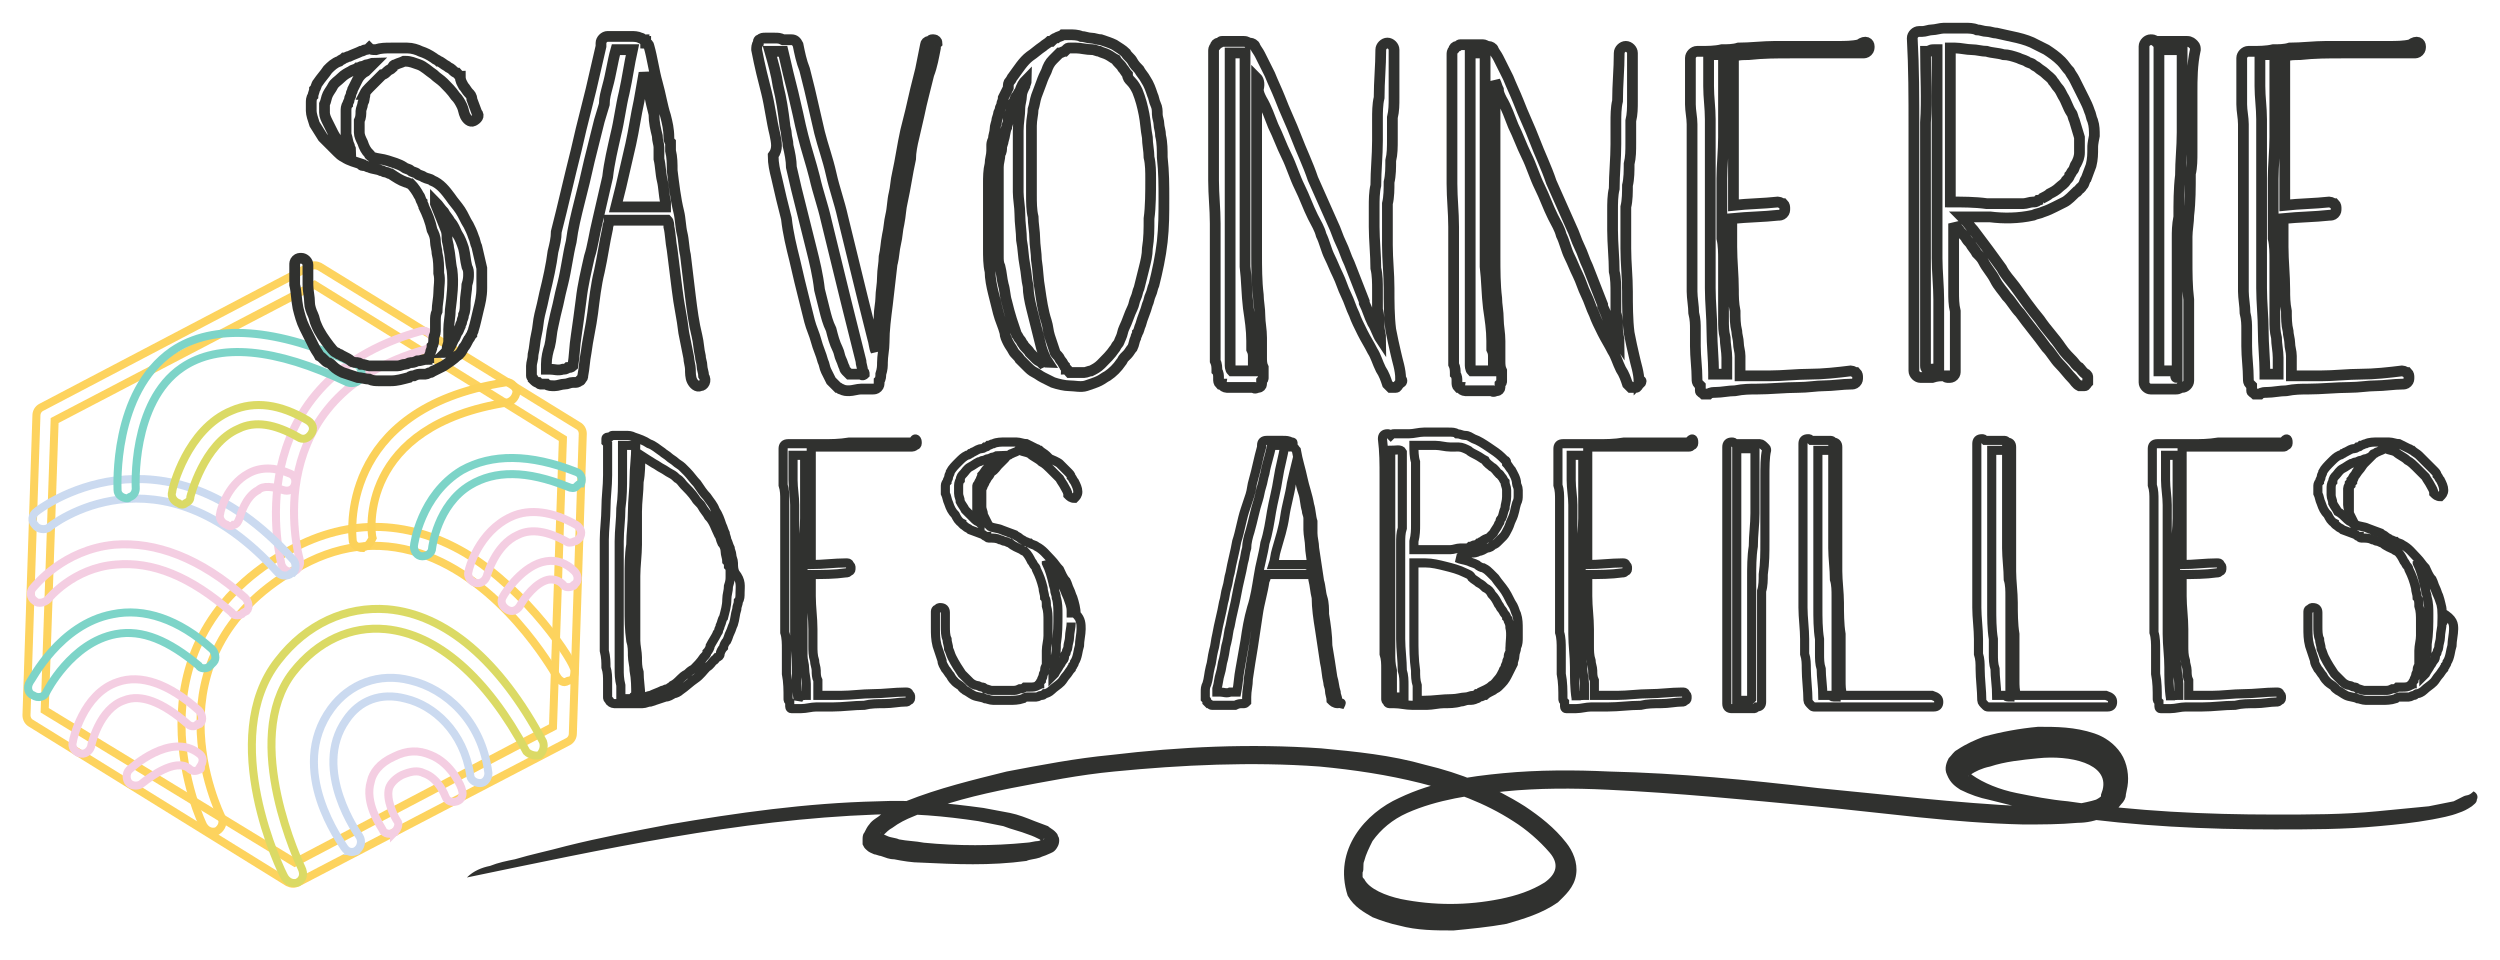 <?xml version="1.0" encoding="utf-8"?>
<!-- Generator: Adobe Illustrator 23.1.1, SVG Export Plug-In . SVG Version: 6.00 Build 0)  -->
<svg version="1.1" id="Calque_3" xmlns="http://www.w3.org/2000/svg" xmlns:xlink="http://www.w3.org/1999/xlink" x="0px" y="0px"
	 viewBox="0 0 151 58" style="enable-background:new 0 0 151 58;" xml:space="preserve">
<style type="text/css">
	.st0{opacity:0.7;}
	.st1{fill:none;stroke:#FCC019;stroke-width:0.485;stroke-miterlimit:10;}
	.st2{fill:none;stroke:#F0B9D5;stroke-width:0.485;stroke-miterlimit:10;}
	.st3{fill:none;stroke:#B5CAE9;stroke-width:0.485;stroke-miterlimit:10;}
	.st4{fill:none;stroke:#CCCB23;stroke-width:0.485;stroke-miterlimit:10;}
	.st5{fill:none;stroke:#46C2B1;stroke-width:0.485;stroke-miterlimit:10;}
	.st6{fill:none;stroke:#FABD12;stroke-width:0.485;stroke-miterlimit:10;}
	.st7{fill:none;stroke:#30312F;stroke-width:0.509;stroke-miterlimit:10;}
	.st8{fill:none;stroke:#30312F;stroke-width:0.65;}
	.st9{fill:none;stroke:#30312F;stroke-width:0.55;}
	.st10{fill:#30312F;}
</style>
<g>
	<g class="st0">
		<path class="st1" d="M18,53.3c-0.2,0.1-0.4,0.1-0.6,0L1.9,43.7c-0.2-0.1-0.3-0.3-0.3-0.5l0.6-18.1c0-0.2,0.1-0.4,0.3-0.5l16.2-8.5
			c0.2-0.1,0.4-0.1,0.6,0l15.6,9.6c0.2,0.1,0.3,0.3,0.3,0.5l-0.6,18.1c0,0.2-0.1,0.4-0.3,0.5L18,53.3C18,53.3,18,53.3,18,53.3z
			 M2.7,42.9l15.1,9.2l15.6-8.2L34,26.5L19,17.2L3.3,25.4L2.7,42.9z"/>
		<path class="st2" d="M23.8,50.3c-0.2,0.1-0.6,0.1-0.7-0.2c-0.1-0.2-1.1-1.6-0.7-2.9c0.1-0.5,0.5-1.1,1.4-1.5
			c0.8-0.4,1.5-0.4,2.2-0.1c1.3,0.5,1.9,2,1.9,2.1c0.1,0.3,0,0.6-0.3,0.7c-0.3,0.1-0.6,0-0.7-0.3c0,0-0.4-1.1-1.3-1.4
			c-0.4-0.2-0.8-0.1-1.3,0.1c-0.4,0.2-0.7,0.5-0.8,0.8c-0.2,0.7,0.3,1.7,0.5,2C24.1,49.7,24.1,50,23.8,50.3
			C23.8,50.2,23.8,50.3,23.8,50.3z"/>
		<path class="st3" d="M21.5,51.4c-0.2,0.1-0.5,0.1-0.7-0.2c-0.1-0.2-3.5-4.7-0.8-8.4c1.1-1.5,2.9-2.2,4.8-1.7
			c2.1,0.5,4.3,2.4,4.7,5.6c0,0.3-0.2,0.6-0.5,0.6c-0.3,0-0.6-0.2-0.6-0.5c-0.4-2.6-2.2-4.2-3.9-4.6c-1.5-0.4-2.8,0.1-3.6,1.3
			c-2.1,3,0.8,7,0.8,7C21.9,50.8,21.8,51.2,21.5,51.4C21.6,51.4,21.5,51.4,21.5,51.4z"/>
		<path class="st4" d="M18,53.3L18,53.3c-0.3,0.1-0.6,0-0.8-0.3c-0.2-0.3-4.1-8.4-0.4-13.1c1.7-2.2,4.1-3.3,6.6-3.1
			c3.5,0.3,6.8,3.1,9.4,8c0.1,0.3,0,0.6-0.2,0.8c-0.2,0.1-0.6,0-0.8-0.2c-2.4-4.5-5.4-7.1-8.5-7.4c-2.1-0.2-4.1,0.7-5.6,2.6
			c-3.2,4.1,0.5,11.8,0.5,11.8C18.4,52.8,18.3,53.1,18,53.3z"/>
		<path class="st1" d="M34.4,41.1c-0.1,0-0.2,0.1-0.3,0.1c-0.2,0-0.4-0.2-0.5-0.4c-0.2-0.3-3.3-5.8-8.3-7.4c-2.5-0.8-5-0.5-7.5,1
			c-9.1,5.3-4.6,14.6-4.4,15c0.1,0.3,0,0.6-0.3,0.8c0,0,0,0,0,0c-0.3,0.1-0.6,0-0.8-0.3c-0.1-0.1-5.1-10.7,4.9-16.5
			c3.6-2.1,7.3-2.1,10.9,0c3.8,2.3,6.6,6.6,6.6,7.1C34.7,40.9,34.6,41.1,34.4,41.1z"/>
		<path class="st2" d="M34.6,35.4c-0.2,0.1-0.5,0.1-0.6-0.1c-0.3-0.3-0.6-0.3-0.8-0.3c-0.8,0.1-1.6,1.2-1.8,1.6
			c-0.2,0.3-0.5,0.4-0.8,0.2c-0.3-0.2-0.4-0.5-0.2-0.8c0.1-0.2,1.2-1.9,2.6-2.1c0.6-0.1,1.2,0.1,1.7,0.6c0.2,0.2,0.3,0.6,0,0.8
			C34.7,35.4,34.6,35.4,34.6,35.4z"/>
		<path class="st2" d="M34.7,32.7c-0.2,0.1-0.4,0.1-0.5,0c-1.1-0.6-2.1-0.8-2.9-0.4c-1.4,0.6-1.9,2.5-1.9,2.5
			c-0.1,0.3-0.4,0.5-0.7,0.4c-0.3-0.1-0.5-0.4-0.4-0.7c0-0.1,0.6-2.4,2.6-3.3c1.1-0.5,2.5-0.3,3.9,0.5c0.3,0.2,0.4,0.5,0.2,0.8
			C34.9,32.6,34.8,32.7,34.7,32.7z"/>
		<path class="st5" d="M34.8,29.4c-0.1,0.1-0.3,0.1-0.5,0c-2.5-1-4.4-1-5.9-0.1c-2,1.2-2.3,3.8-2.3,3.8c0,0.3-0.3,0.5-0.6,0.5
			c-0.3,0-0.5-0.3-0.5-0.6c0-0.1,0.4-3.1,2.9-4.6c1.8-1,4.1-1,6.9,0.1c0.3,0.1,0.4,0.4,0.3,0.7C35,29.2,34.9,29.3,34.8,29.4z"/>
		<path class="st6" d="M22.1,33c-0.1,0-0.1,0-0.2,0.1c-0.3,0-0.6-0.2-0.6-0.5c0-0.1-1-7.9,9.2-9.5c0.3-0.1,0.6,0.2,0.7,0.5
			c0,0.3-0.2,0.6-0.5,0.7c-9.1,1.4-8.3,7.9-8.2,8.2C22.4,32.7,22.3,32.9,22.1,33z"/>
		<path class="st2" d="M17.8,34.5c0,0-0.1,0-0.1,0c-0.3,0.1-0.6-0.1-0.7-0.4c0-0.1-2.9-10.9,8.4-14.1c0.3-0.1,0.6,0.1,0.7,0.4
			c0.1,0.3-0.1,0.6-0.4,0.7C15.5,24,18,33.4,18.1,33.8C18.2,34.1,18,34.4,17.8,34.5z"/>
		<path class="st2" d="M12,46.5c-0.2,0.1-0.4,0.1-0.6-0.1c-0.8-0.6-2.3,0.5-2.8,0.9c-0.2,0.2-0.6,0.2-0.8,0c-0.2-0.2-0.2-0.6,0-0.8
			c0.1-0.1,2.5-2.3,4.2-1c0.3,0.2,0.3,0.5,0.1,0.8C12.2,46.4,12.1,46.5,12,46.5z"/>
		<path class="st2" d="M11.9,43.8c-0.2,0.1-0.4,0.1-0.6-0.1c-1.5-1.3-2.8-1.8-3.8-1.4c-1.5,0.5-2,2.7-2,2.8
			c-0.1,0.3-0.4,0.5-0.7,0.4c-0.3-0.1-0.5-0.4-0.4-0.7c0-0.1,0.6-2.9,2.7-3.6c1.4-0.5,3.1,0.1,4.9,1.7c0.2,0.2,0.3,0.6,0.1,0.8
			C12,43.7,11.9,43.7,11.9,43.8z"/>
		<path class="st5" d="M12.6,40.3c-0.2,0.1-0.5,0.1-0.6-0.1c-1.8-1.5-3.4-2.2-5-1.9c-2.7,0.5-4.2,3.5-4.2,3.5
			c-0.1,0.3-0.5,0.4-0.8,0.2c-0.3-0.1-0.4-0.5-0.2-0.8c0.1-0.1,1.8-3.5,5-4.1c1.9-0.4,4,0.3,6,2.1c0.2,0.2,0.3,0.6,0.1,0.8
			C12.7,40.2,12.6,40.3,12.6,40.3z"/>
		<path class="st2" d="M14.6,37.1c-0.2,0.1-0.5,0.1-0.6-0.1c-2.5-2.2-4.8-3.1-7-2.9c-2.6,0.2-4.1,2.1-4.1,2.1
			c-0.2,0.2-0.6,0.3-0.8,0.1c-0.3-0.2-0.3-0.6-0.1-0.8c0.1-0.1,1.8-2.3,4.9-2.6c2.5-0.2,5.2,0.8,7.9,3.2c0.2,0.2,0.3,0.6,0.1,0.8
			C14.7,37,14.7,37,14.6,37.1z"/>
		<path class="st3" d="M17.5,34.7c-0.2,0.1-0.5,0.1-0.7-0.1c-7.2-8-13.7-2.9-13.9-2.7C2.7,32,2.3,32,2.1,31.7
			c-0.2-0.2-0.2-0.6,0.1-0.8c0.1-0.1,7.6-5.9,15.5,2.9c0.2,0.2,0.2,0.6,0,0.8C17.6,34.6,17.6,34.6,17.5,34.7z"/>
		<path class="st2" d="M14.1,31.7c-0.1,0.1-0.3,0.1-0.4,0c-0.3-0.1-0.5-0.4-0.4-0.7c0-0.1,0.4-1.7,1.7-2.4c0.7-0.4,1.6-0.4,2.5,0
			c0.3,0.1,0.4,0.4,0.3,0.7c-0.1,0.3-0.4,0.4-0.7,0.3c-0.6-0.2-1.2-0.3-1.5,0c-0.8,0.4-1.1,1.6-1.1,1.6
			C14.4,31.5,14.3,31.7,14.1,31.7z"/>
		<path class="st4" d="M11.2,30.4c-0.1,0.1-0.3,0.1-0.4,0c-0.3-0.1-0.5-0.4-0.4-0.7c0-0.2,0.9-3.8,3.6-4.9c1.4-0.6,2.9-0.4,4.6,0.6
			c0.3,0.2,0.4,0.5,0.2,0.8c-0.2,0.3-0.5,0.4-0.8,0.2c-1.4-0.8-2.6-1-3.6-0.5c-2.1,0.9-2.9,4.1-2.9,4.1
			C11.5,30.2,11.4,30.3,11.2,30.4z"/>
		<path class="st5" d="M7.9,30c-0.1,0-0.1,0.1-0.2,0.1c-0.3,0-0.6-0.2-0.6-0.5c0-0.2-0.3-5.9,3.3-8.4c2.5-1.7,6.3-1.4,11.1,0.8
			c0.3,0.1,0.4,0.5,0.3,0.8c-0.1,0.3-0.5,0.4-0.8,0.3c-4.4-2.1-7.8-2.4-10-0.9c-3.1,2.1-2.8,7.3-2.8,7.3C8.2,29.7,8.1,29.9,7.9,30z"
			/>
		<path class="st7" d="M25,20.5"/>
	</g>
	<g>
		<path class="st8" d="M29.1,17.4c0,0.5-0.1,0.9-0.2,1.3c-0.1,0.4-0.2,0.9-0.3,1.2c0,0.1-0.1,0.2-0.1,0.3c-0.1,0.1-0.1,0.2-0.2,0.3
			c-0.1,0.2-0.2,0.4-0.3,0.5c-0.1,0.2-0.2,0.4-0.4,0.5c-0.2,0.2-0.5,0.4-0.8,0.6c-0.2,0.1-0.4,0.2-0.6,0.3c-0.1,0-0.1,0.1-0.2,0.1
			c-0.1,0-0.2,0.1-0.3,0.1c-0.1,0-0.2,0-0.3,0c-0.1,0-0.2,0-0.4,0.1c-0.1,0-0.2,0-0.3,0.1c-0.4,0.1-0.7,0.2-1.1,0.2
			c-0.2,0-0.5,0-0.7,0c-0.2,0-0.4,0-0.6-0.1c-0.2,0-0.5-0.1-0.7-0.1c-0.3-0.1-0.6-0.2-0.9-0.3c-0.2-0.1-0.4-0.2-0.6-0.4
			c-0.1-0.1-0.2-0.2-0.3-0.2c-0.2-0.1-0.3-0.3-0.5-0.4c-0.1-0.2-0.2-0.3-0.3-0.5c-0.1-0.2-0.2-0.4-0.3-0.6c-0.1-0.2-0.2-0.4-0.3-0.6
			c-0.2-0.4-0.3-0.8-0.4-1.2c-0.1-0.5-0.1-1-0.2-1.4c0-0.2,0-0.4,0-0.6c0-0.2,0-0.4,0-0.6c0-0.1,0-0.2,0.1-0.3
			c0.1-0.1,0.2-0.1,0.3-0.1c0.2,0,0.4,0.2,0.4,0.4c0,0.2,0,0.4,0,0.6c0,0.2,0,0.4,0,0.6c0,0.4,0.1,0.7,0.1,1.1
			c0,0.2,0.1,0.5,0.2,0.7c0.1,0.2,0.1,0.4,0.2,0.6c0.2,0.5,0.5,0.9,0.8,1.3c0.1,0.1,0.2,0.3,0.4,0.4c0.1,0,0.1,0.1,0.2,0.1
			c0.1,0,0.1,0.1,0.2,0.1c0.2,0.1,0.4,0.2,0.5,0.3c0.1,0.1,0.3,0.1,0.4,0.1c0.1,0,0.2,0.1,0.2,0.1c0.2,0,0.4,0.1,0.5,0.1
			c0.1,0,0.2,0,0.3,0c0.1,0,0.3,0,0.4,0c0.3,0,0.7,0,1,0c0.2,0,0.3-0.1,0.5-0.1c0.1,0,0.2-0.1,0.3-0.1c0.1,0,0.2,0,0.4-0.1
			c0.2,0,0.4-0.1,0.6-0.1c0,0,0,0,0,0c0,0,0-0.1,0.1-0.1c0,0,0,0,0,0c0,0,0,0,0,0c0-0.1,0.1-0.2,0.1-0.3c0-0.1,0.1-0.2,0.1-0.4
			c0.1-0.1,0.1-0.3,0.1-0.5c0-0.1,0.1-0.2,0.1-0.4c0,0,0,0,0-0.1c0,0,0,0,0,0c0,0,0-0.1,0-0.1c0,0,0-0.1,0-0.1c0-0.1,0-0.2,0-0.3
			c0-0.2,0-0.4,0.1-0.6c0-0.4,0.1-0.8,0.1-1.1c0-0.4,0.1-0.8,0-1.2c0-0.4,0-0.8-0.1-1.2c0-0.2-0.1-0.5-0.1-0.7
			c0-0.3-0.1-0.5-0.2-0.7c-0.1-0.5-0.3-1-0.5-1.4c0-0.1-0.1-0.2-0.1-0.3c-0.1-0.1-0.1-0.3-0.2-0.4c-0.1-0.2-0.3-0.5-0.5-0.7
			c-0.1,0-0.2-0.1-0.3-0.1c-0.3-0.1-0.6-0.3-0.9-0.5c-0.1,0-0.2-0.1-0.3-0.1c-0.1,0-0.2-0.1-0.3-0.1c-0.2-0.1-0.5-0.1-0.7-0.2
			c-0.1,0-0.2-0.1-0.3-0.1c-0.1,0-0.2,0-0.2-0.1c-0.3-0.1-0.7-0.2-1-0.4c-0.2-0.1-0.3-0.2-0.4-0.3c-0.1-0.1-0.2-0.2-0.3-0.3
			c-0.2-0.2-0.4-0.4-0.6-0.6c-0.2-0.3-0.3-0.5-0.5-0.8c-0.1-0.3-0.2-0.6-0.2-0.8c0-0.2,0-0.3,0-0.5c0-0.1,0-0.3,0.1-0.4
			c0-0.1,0.1-0.3,0.1-0.4c0.1-0.1,0.1-0.3,0.2-0.4c0.2-0.3,0.4-0.5,0.6-0.8c0.2-0.2,0.4-0.4,0.7-0.5c0.1-0.1,0.2-0.1,0.3-0.2
			c0.1,0,0.2-0.1,0.3-0.1c0.2-0.1,0.5-0.2,0.7-0.3c0.1,0,0.2-0.1,0.3-0.1c0.1,0,0.2-0.1,0.2-0.1C22.4,3,22.5,3,22.7,3
			c0.3-0.1,0.6-0.1,0.9-0.1c0.1,0,0.3,0,0.4,0c0.2,0,0.4,0,0.6,0c0.3,0,0.6,0.1,0.8,0.2c0.3,0.1,0.5,0.2,0.8,0.4
			c0.1,0.1,0.2,0.1,0.3,0.2C26.6,3.7,26.8,3.9,27,4c0.1,0.1,0.2,0.1,0.3,0.2c0.1,0.1,0.2,0.2,0.3,0.2c0.1,0.1,0.1,0.2,0.2,0.2
			C27.8,4.9,27.9,5,28,5.2c0.1,0.1,0.2,0.3,0.3,0.4c0.1,0.1,0.2,0.2,0.2,0.4c0.1,0.3,0.2,0.5,0.3,0.8C29,7,28.8,7.2,28.6,7.3
			c-0.2,0.1-0.4-0.1-0.5-0.3c-0.1-0.2-0.1-0.4-0.2-0.6c-0.1-0.2-0.2-0.4-0.4-0.6c-0.2-0.3-0.5-0.6-0.7-0.8c-0.2-0.2-0.4-0.3-0.6-0.5
			c-0.3-0.2-0.6-0.5-0.9-0.6c-0.3-0.1-0.5-0.2-0.8-0.2c0,0-0.1,0-0.1,0c-0.2,0.1-0.3,0.1-0.5,0.2c-0.1,0-0.2,0.1-0.2,0.2
			c-0.1,0.1-0.2,0.1-0.3,0.2c-0.1,0.1-0.2,0.2-0.3,0.2c-0.1,0.1-0.2,0.2-0.3,0.3c-0.2,0.2-0.3,0.3-0.5,0.5c-0.1,0.1-0.2,0.2-0.3,0.4
			C22.1,5.7,22,5.8,22,6c0,0.1-0.1,0.2-0.1,0.3c0,0.1-0.1,0.3-0.1,0.4c0,0.2,0,0.4-0.1,0.6c0,0.2,0,0.5,0,0.7c0,0.2,0.1,0.4,0.2,0.6
			c0.1,0.3,0.2,0.5,0.4,0.7c0,0.1,0.1,0.1,0.2,0.2c0.3,0.1,0.6,0.1,0.9,0.2c0.3,0.1,0.7,0.2,1,0.4c0.1,0.1,0.3,0.1,0.4,0.2
			c0.1,0.1,0.3,0.1,0.4,0.2c0.1,0.1,0.3,0.1,0.4,0.2c0.2,0.1,0.4,0.1,0.5,0.2c0.5,0.2,0.8,0.6,1.1,1c0.2,0.3,0.4,0.5,0.6,0.8
			c0.2,0.3,0.3,0.6,0.5,0.9c0.1,0.2,0.2,0.4,0.3,0.7c0.1,0.2,0.1,0.4,0.2,0.6c0.1,0.4,0.2,0.9,0.3,1.3C29.1,16.6,29.1,17,29.1,17.4z
			 M20.8,8.8C21,8.9,21.1,9,21.2,9.1c0-0.1-0.1-0.2-0.1-0.3C21,8.6,21,8.4,20.9,8.1c0-0.3,0-0.5,0-0.8c0-0.2,0-0.4,0-0.6
			c0-0.1,0-0.3,0.1-0.4c0-0.1,0.1-0.2,0.1-0.3c0-0.1,0.1-0.2,0.1-0.3c0-0.1,0.1-0.2,0.1-0.3c0.1-0.2,0.2-0.4,0.3-0.6
			c0.1-0.2,0.3-0.4,0.5-0.5c0.1-0.1,0.3-0.3,0.4-0.4c0,0,0.1-0.1,0.1-0.1c-0.1,0-0.3,0.1-0.4,0.1C22.1,3.9,22,4,21.9,4
			c-0.1,0-0.2,0.1-0.3,0.1c-0.1,0.1-0.3,0.1-0.4,0.2c-0.2,0.1-0.4,0.2-0.6,0.4c-0.2,0.2-0.4,0.3-0.5,0.5c-0.1,0.2-0.2,0.3-0.3,0.5
			c-0.1,0.2-0.1,0.4-0.2,0.6c0,0.2,0,0.3,0,0.5c0,0.2,0.1,0.4,0.2,0.6c0.1,0.2,0.2,0.4,0.3,0.6C20.3,8.4,20.5,8.6,20.8,8.8z
			 M28.3,16.6c0-0.2,0-0.3-0.1-0.5c-0.1-0.4-0.1-0.7-0.2-1.1c-0.1-0.3-0.2-0.6-0.4-0.9c-0.1-0.2-0.2-0.5-0.4-0.7
			c-0.1-0.2-0.3-0.4-0.4-0.6c-0.2-0.2-0.3-0.4-0.5-0.6c0,0,0,0.1,0,0.1c0.2,0.5,0.4,1,0.6,1.5c0.1,0.2,0.1,0.4,0.1,0.6
			c0,0.2,0.1,0.4,0.1,0.6c0.1,0.4,0.1,0.9,0.2,1.3c0.1,0.8,0,1.6-0.1,2.4c0,0.4-0.1,0.8-0.1,1.2c0,0.1,0,0.2,0,0.3c0,0,0,0.1,0,0.1
			c0,0,0,0.1,0,0.1c0,0,0,0,0,0c0,0,0,0,0,0.1c0,0,0,0,0,0.1c0,0.2-0.1,0.3-0.1,0.5c0,0.1,0,0.2-0.1,0.2c0,0,0.1-0.1,0.1-0.1
			c0.2-0.2,0.3-0.5,0.4-0.7c0.1-0.1,0.1-0.2,0.2-0.4c0.1-0.1,0.1-0.2,0.2-0.4c0-0.1,0.1-0.2,0.1-0.3c0-0.1,0.1-0.2,0.1-0.4
			c0.1-0.2,0.1-0.5,0.1-0.7c0-0.4,0.1-0.8,0.1-1.1C28.3,16.9,28.3,16.7,28.3,16.6z"/>
		<path class="st8" d="M42.3,23.3c-0.2,0.1-0.4-0.1-0.5-0.3c-0.1-0.2-0.1-0.5-0.1-0.7c0-0.2-0.1-0.5-0.1-0.7c-0.1-0.5-0.2-1-0.3-1.5
			c-0.1-0.9-0.3-1.7-0.4-2.6c-0.1-0.8-0.2-1.6-0.3-2.4c-0.1-0.5-0.1-1-0.2-1.4c0-0.1,0-0.3-0.1-0.4c0,0,0,0,0,0c-0.1,0-0.3,0-0.4,0
			c-0.2,0-0.3,0-0.5,0c-0.3,0-0.6,0-0.9,0c-0.3,0-0.6,0-0.9,0c-0.3,0-0.5,0-0.8,0c0,0.2-0.1,0.3-0.1,0.5c-0.2,0.9-0.3,1.7-0.5,2.6
			c-0.2,0.8-0.3,1.7-0.4,2.5c-0.1,0.8-0.3,1.6-0.4,2.4c-0.1,0.5-0.1,0.9-0.2,1.4c0,0.1,0,0.1-0.1,0.2c0,0,0,0.1-0.1,0.1
			c-0.1,0.1-0.2,0.1-0.3,0.1c0,0-0.1,0-0.1,0c-0.2,0-0.3,0.1-0.5,0.1c-0.2,0-0.4,0.1-0.6,0.1c-0.2,0-0.4,0-0.5-0.1
			c-0.1,0-0.2,0-0.3,0c-0.1,0-0.1,0-0.2-0.1c-0.1,0-0.2-0.1-0.2-0.1c0,0-0.1-0.1-0.1-0.1c0-0.1-0.1-0.1-0.1-0.2c0,0,0-0.1,0-0.2
			c0,0,0-0.1,0-0.1c0-0.1,0-0.2,0-0.3c0-0.2,0.1-0.4,0.1-0.7c0.1-0.4,0.1-0.8,0.2-1.2c0.1-0.4,0.1-0.8,0.2-1.2
			c0.1-0.4,0.2-0.8,0.3-1.3c0.2-0.8,0.4-1.7,0.5-2.5c0.1-0.4,0.2-0.8,0.2-1.2c0.1-0.4,0.2-0.8,0.3-1.2c0.2-0.8,0.4-1.7,0.6-2.5
			c0.2-0.8,0.4-1.6,0.6-2.5c0.1-0.4,0.2-0.8,0.3-1.2c0.1-0.4,0.2-0.8,0.3-1.2c0.2-0.9,0.4-1.7,0.6-2.6c0-0.1,0-0.1,0-0.2
			c0-0.2,0.2-0.4,0.4-0.4c0.3,0,0.6,0,0.9,0c0,0,0,0,0.1,0c0.1,0,0.3,0,0.4,0c0.2,0,0.4,0,0.6,0.1c0.1,0,0.1,0.1,0.2,0.1
			c0,0,0,0.1,0.1,0.1c0,0,0,0.1,0,0.1c0.1,0,0.2,0.1,0.2,0.2c0.2,0.7,0.3,1.5,0.5,2.2c0.2,0.7,0.3,1.4,0.5,2
			c0.1,0.4,0.2,0.8,0.2,1.3c0,0.1,0,0.2,0.1,0.3c0,0,0,0.1,0,0.1c0,0,0,0.1,0,0.1c0,0,0,0,0,0c0,0,0,0.1,0,0.1c0,0,0,0,0,0.1
			c0,0,0,0,0,0c0,0,0,0.1,0,0.1c0.1,0.4,0.1,0.8,0.1,1.2c0.1,0.8,0.2,1.7,0.4,2.5c0.1,0.4,0.1,0.9,0.2,1.3c0.1,0.4,0.1,0.9,0.2,1.3
			c0.1,0.8,0.2,1.7,0.3,2.5c0.1,0.8,0.2,1.6,0.4,2.4c0.1,0.4,0.1,0.8,0.2,1.2c0,0.2,0.1,0.4,0.1,0.6c0,0.2,0.1,0.4,0.1,0.6
			C42.7,23,42.5,23.3,42.3,23.3z M32.9,22.3C32.9,22.3,32.9,22.3,32.9,22.3C32.9,22.3,32.9,22.3,32.9,22.3
			C32.9,22.3,32.9,22.3,32.9,22.3z M36.1,13.3c0.2-0.9,0.4-1.7,0.6-2.6C36.8,9.8,37,9,37.2,8.1c0.2-0.8,0.3-1.7,0.5-2.5
			c0.2-0.9,0.3-1.7,0.5-2.6c0,0-0.1,0-0.1,0c-0.1,0-0.3,0-0.4,0c-0.2,0-0.3,0-0.5,0c-0.2,0.7-0.3,1.5-0.5,2.2
			c-0.1,0.4-0.2,0.7-0.2,1.1c-0.1,0.3-0.2,0.7-0.3,1c-0.2,0.8-0.4,1.6-0.6,2.4c-0.1,0.4-0.2,0.9-0.3,1.3c-0.1,0.4-0.2,0.8-0.3,1.2
			c-0.2,0.8-0.4,1.6-0.5,2.4c-0.2,0.8-0.3,1.7-0.5,2.5c-0.1,0.4-0.2,0.8-0.3,1.3c-0.1,0.4-0.2,0.8-0.3,1.3c-0.1,0.4-0.1,0.8-0.2,1.2
			C33.1,21.2,33,21.6,33,22c0,0.1,0,0.2,0,0.3c0.1,0,0.1,0,0.2,0c0.3,0,0.5,0.1,0.8,0c0.1,0,0.2,0,0.3-0.1c0.1,0,0.2,0,0.3-0.1
			c0.1-0.6,0.1-1.2,0.2-1.8c0.1-0.7,0.2-1.4,0.3-2.2c0.1-0.9,0.3-1.7,0.5-2.6C35.8,14.9,35.9,14.1,36.1,13.3z M40.2,12.5
			c0-0.1,0-0.2,0-0.3c-0.1-0.4-0.1-0.9-0.2-1.3c-0.1-0.4-0.1-0.9-0.2-1.3c0-0.1,0-0.2,0-0.3c0,0,0,0,0,0c0,0,0-0.1,0-0.1
			c0,0,0-0.1,0-0.1c0,0,0,0,0,0c0,0,0,0,0,0c0,0,0-0.1,0-0.1c0,0,0,0,0,0c0,0,0,0,0-0.1c0-0.2-0.1-0.4-0.1-0.7
			c-0.1-0.4-0.2-0.8-0.2-1.3c-0.1-0.4-0.2-0.8-0.3-1.3c-0.1-0.4-0.2-0.8-0.3-1.2c-0.1,0.6-0.2,1.1-0.3,1.7c-0.2,0.9-0.3,1.7-0.5,2.6
			c-0.2,0.9-0.4,1.7-0.6,2.6c-0.1,0.4-0.2,0.8-0.3,1.2c0.2,0,0.4,0,0.6,0c0.3,0,0.6,0,0.8,0c0.3,0,0.6,0,0.9,0c0.1,0,0.3,0,0.4,0
			C40,12.5,40.1,12.5,40.2,12.5z"/>
		<path class="st8" d="M56.5,2.9c-0.1,0.5-0.2,1.1-0.4,1.6c-0.1,0.4-0.2,0.8-0.3,1.2c-0.1,0.4-0.2,0.8-0.3,1.3
			c-0.1,0.4-0.2,0.9-0.3,1.3c-0.1,0.4-0.2,0.9-0.2,1.3c-0.2,0.9-0.3,1.7-0.5,2.6c-0.1,0.4-0.1,0.8-0.2,1.3c-0.1,0.4-0.1,0.8-0.2,1.2
			c-0.1,0.4-0.1,0.8-0.2,1.2c0,0,0,0,0-0.1c-0.1,0.9-0.2,1.7-0.3,2.6c-0.1,0.8-0.2,1.5-0.2,2.3c0,0.4-0.1,0.8-0.1,1.2
			c0,0.2,0,0.4-0.1,0.7c0,0.1,0,0.3-0.1,0.4c0,0,0,0.1,0,0.1c0,0.1,0,0.2-0.1,0.3c-0.1,0.1-0.2,0.1-0.3,0.1c-0.1,0-0.2,0-0.3,0
			c-0.1,0-0.1,0-0.2,0c-0.1,0-0.2,0-0.2,0c-0.2,0-0.5,0.1-0.7,0.1c-0.2,0-0.3,0-0.5-0.1c-0.1,0-0.1-0.1-0.2-0.1
			c-0.1-0.1-0.1-0.1-0.2-0.2c-0.1-0.1-0.1-0.1-0.2-0.2c-0.1-0.2-0.2-0.4-0.3-0.6c-0.1-0.2-0.1-0.4-0.2-0.6c-0.1-0.4-0.3-0.8-0.4-1.2
			c-0.1-0.4-0.3-0.8-0.4-1.2c-0.1-0.4-0.2-0.8-0.3-1.2c-0.2-0.8-0.4-1.6-0.6-2.5c-0.2-0.8-0.4-1.6-0.5-2.5c-0.1-0.4-0.2-0.8-0.3-1.2
			c-0.1-0.4-0.2-0.9-0.3-1.3c-0.1-0.4-0.2-0.8-0.2-1.3C47,9,46.9,8.6,46.8,8.1c-0.2-0.8-0.3-1.7-0.5-2.5c-0.1-0.4-0.2-0.8-0.3-1.2
			C45.9,4,45.8,3.5,45.7,3c0-0.1,0-0.3,0.1-0.4c0-0.1,0-0.2,0.1-0.2c0.1-0.1,0.2-0.1,0.3-0.1c0,0,0,0,0,0c0.2,0,0.4,0,0.6,0
			c0.2,0,0.3,0,0.5,0.1c0,0,0.1,0,0.1,0c0.1,0,0.1,0,0.2,0c0.1,0,0.1,0,0.2,0c0.2,0,0.3,0.1,0.4,0.3c0.1,0.5,0.2,1,0.4,1.5
			c0.1,0.4,0.2,0.8,0.3,1.2c0.1,0.4,0.2,0.9,0.3,1.3c0.1,0.4,0.2,0.9,0.3,1.3c0.2,0.8,0.5,1.6,0.7,2.5c0.2,0.9,0.5,1.7,0.7,2.6
			c0.4,1.6,0.8,3.3,1.2,4.9c0.1,0.4,0.2,0.8,0.3,1.2c0.1,0.4,0.2,0.8,0.3,1.2c0.1,0.3,0.1,0.6,0.2,0.8c0-0.3,0-0.7,0.1-1
			c0-0.4,0.1-0.8,0.1-1.1c0-0.4,0.1-0.8,0.1-1.1c0-0.4,0.1-0.8,0.1-1.3c0-0.4,0.1-0.8,0.1-1.2c0,0,0,0,0,0c0.1-0.4,0.1-0.8,0.2-1.3
			c0.1-0.4,0.1-0.8,0.2-1.2c0.1-0.4,0.1-0.9,0.2-1.3c0.1-0.4,0.1-0.8,0.2-1.2c0.2-0.9,0.3-1.7,0.5-2.6c0.1-0.4,0.2-0.8,0.3-1.2
			c0.1-0.4,0.2-0.9,0.3-1.3c0.1-0.4,0.2-0.8,0.3-1.2c0.1-0.5,0.2-1,0.3-1.5c0-0.1,0.1-0.2,0.2-0.2c0.1,0,0.1-0.1,0.2-0.1
			c0,0,0.1,0,0.1,0c0.1,0,0.2,0.1,0.2,0.2C56.5,2.7,56.5,2.8,56.5,2.9z M52.2,22.6c0-0.1,0-0.1-0.1-0.2c0-0.2-0.1-0.4-0.1-0.6
			c-0.1-0.4-0.2-0.8-0.3-1.2c-0.1-0.4-0.2-0.8-0.3-1.2c-0.1-0.4-0.2-0.8-0.3-1.2c-0.4-1.6-0.8-3.3-1.2-4.9c-0.2-0.9-0.5-1.7-0.7-2.6
			c-0.2-0.8-0.5-1.7-0.7-2.5c-0.1-0.4-0.2-0.8-0.3-1.3c-0.1-0.4-0.2-0.9-0.3-1.3c-0.1-0.4-0.2-0.8-0.3-1.2c-0.1-0.4-0.2-0.9-0.3-1.3
			c0,0-0.1,0-0.1,0c-0.1,0-0.2,0-0.2,0c-0.2,0-0.3,0-0.5,0c0.2,0.7,0.4,1.4,0.5,2.1c0.2,0.8,0.3,1.5,0.4,2.3c0,0.2,0.1,0.4,0.1,0.6
			c0,0.2,0.1,0.4,0.1,0.7c0.1,0.4,0.2,0.9,0.2,1.3c0.1,0.4,0.2,0.9,0.3,1.3c0.1,0.4,0.2,0.8,0.3,1.2c0.1,0.4,0.2,0.8,0.3,1.2
			c0.1,0.4,0.2,0.8,0.3,1.2c0.2,0.8,0.4,1.6,0.5,2.5c0.1,0.4,0.2,0.8,0.3,1.2c0.1,0.4,0.2,0.8,0.4,1.2c0.1,0.4,0.2,0.8,0.4,1.2
			c0.1,0.2,0.1,0.4,0.2,0.6c0.1,0.2,0.1,0.3,0.2,0.5c0,0.1,0.1,0.2,0.1,0.2c0,0,0.1,0.1,0.1,0.1c0,0,0.1,0.1,0.1,0.1c0,0,0,0,0,0
			c0.2,0,0.5,0,0.7,0C52.1,22.7,52.2,22.6,52.2,22.6z"/>
		<path class="st8" d="M70.3,12c0,0.9,0,1.7-0.1,2.6c-0.1,0.9-0.3,1.8-0.5,2.6c-0.1,0.2-0.1,0.4-0.2,0.6c-0.1,0.2-0.1,0.4-0.2,0.6
			c-0.1,0.4-0.3,0.8-0.4,1.2c-0.1,0.2-0.1,0.4-0.2,0.5c0,0.1-0.1,0.2-0.1,0.3c-0.1,0.2-0.1,0.4-0.2,0.6c-0.1,0.1-0.2,0.3-0.3,0.4
			c-0.1,0.1-0.1,0.1-0.2,0.2c-0.1,0.1-0.1,0.2-0.2,0.3c-0.2,0.3-0.5,0.6-0.8,0.8c-0.2,0.1-0.3,0.2-0.5,0.3c-0.2,0.1-0.5,0.2-0.8,0.3
			c-0.3,0.1-0.7,0-1,0c-0.3,0-0.7-0.1-1-0.2c-0.2-0.1-0.4-0.2-0.6-0.3c-0.2-0.1-0.3-0.2-0.5-0.3c-0.2-0.1-0.3-0.2-0.5-0.4
			c-0.1-0.1-0.3-0.3-0.4-0.4c-0.1-0.2-0.3-0.3-0.4-0.5c-0.1-0.2-0.2-0.3-0.3-0.5c-0.1-0.2-0.2-0.4-0.2-0.6c-0.1-0.4-0.3-0.8-0.4-1.2
			c-0.1-0.4-0.2-0.8-0.3-1.2c-0.1-0.4-0.2-0.9-0.2-1.3c-0.1-0.4-0.1-0.9-0.1-1.4c0-0.4,0-0.8,0-1.2c0-0.9,0-1.8,0-2.7
			c0-0.4,0-0.8,0.1-1.2c0-0.3,0.1-0.5,0.1-0.8c0-0.1,0-0.2,0-0.3c0-0.1,0-0.2,0.1-0.4c0-0.2,0.1-0.4,0.1-0.6c0-0.2,0.1-0.4,0.1-0.5
			c0-0.1,0.1-0.3,0.1-0.4c0-0.1,0.1-0.2,0.1-0.3c0-0.1,0.1-0.2,0.1-0.3c0-0.1,0.1-0.2,0.1-0.4c0.1-0.2,0.2-0.4,0.3-0.6
			C60.9,5.1,60.9,5,61,4.9c0.1-0.1,0.1-0.2,0.2-0.3c0.3-0.4,0.6-0.9,1-1.2C62.5,3.2,62.7,3,63,2.8c0.1-0.1,0.3-0.2,0.4-0.3
			c0,0,0,0,0.1,0c0.1-0.1,0.2-0.2,0.3-0.2c0.1-0.1,0.3-0.1,0.4-0.2c0.1,0,0.2,0,0.4,0c0,0,0,0,0,0c0.2,0,0.5,0,0.7,0.1
			c0.2,0,0.4,0.1,0.6,0.1c0.2,0,0.4,0.1,0.6,0.1c0.3,0.1,0.6,0.2,0.8,0.3C67.6,2.9,67.8,3,68,3.2c0.1,0.2,0.3,0.3,0.4,0.5
			c0.1,0.2,0.3,0.4,0.4,0.5c0.1,0.2,0.3,0.4,0.4,0.6c0.2,0.3,0.3,0.6,0.4,0.9c0.1,0.2,0.1,0.4,0.2,0.6c0.1,0.2,0.1,0.4,0.1,0.6
			c0,0.2,0.1,0.4,0.1,0.6c0,0.2,0.1,0.4,0.1,0.7c0.1,0.4,0.1,0.9,0.1,1.3C70.3,10.4,70.3,11.2,70.3,12z M63.3,21.9
			c-0.2-0.3-0.3-0.6-0.4-0.9c-0.1-0.4-0.2-0.8-0.3-1.2c-0.1-0.4-0.2-0.8-0.3-1.2c-0.1-0.4-0.2-0.9-0.2-1.3c-0.1-0.4-0.1-0.8-0.2-1.3
			c-0.1-0.5-0.1-1-0.2-1.5c0-0.5-0.1-1-0.1-1.6c0-0.4-0.1-0.9-0.1-1.3c0-0.4,0-0.8,0-1.2c0-0.4,0-0.9,0-1.3c0-0.4,0-0.8,0-1.2
			c0-0.5,0.1-0.9,0.1-1.4c0-0.2,0.1-0.5,0.1-0.7c0-0.2,0.1-0.4,0.2-0.6c0-0.1,0.1-0.2,0.1-0.4c-0.2,0.2-0.3,0.4-0.4,0.7
			c-0.1,0.1-0.1,0.2-0.2,0.3c-0.1,0.1-0.1,0.3-0.2,0.4c0,0,0,0,0,0c0,0.1-0.1,0.2-0.1,0.3c0,0.1-0.1,0.3-0.1,0.4
			c-0.1,0.1-0.1,0.3-0.1,0.4c0,0.1-0.1,0.3-0.1,0.4c-0.1,0.2-0.1,0.5-0.2,0.8c0,0.1-0.1,0.3-0.1,0.4c0,0.1,0,0.3-0.1,0.4
			c0,0.3-0.1,0.5-0.1,0.8c0,0.3,0,0.6,0,0.8c0,0.4,0,0.8,0,1.3c0,0.5,0,0.9,0,1.4c0,0.4,0,0.8,0,1.2c0,0.2,0,0.5,0,0.7
			c0,0.2,0,0.4,0.1,0.6c0.1,0.4,0.1,0.7,0.2,1.1c0.1,0.3,0.1,0.7,0.2,1c0.1,0.4,0.2,0.8,0.3,1.1c0.1,0.3,0.2,0.6,0.3,0.9
			c0.1,0.1,0.1,0.2,0.2,0.3c0.1,0.1,0.1,0.2,0.2,0.3c0.1,0.2,0.3,0.3,0.4,0.5c0.1,0.1,0.3,0.3,0.4,0.4c0.1,0.1,0.2,0.1,0.3,0.2
			C63.1,21.8,63.2,21.9,63.3,21.9z M69.5,10.8c0-0.4,0-0.9-0.1-1.3c0-0.4-0.1-0.8-0.1-1.2c-0.1-0.5-0.1-0.9-0.2-1.4
			c-0.1-0.5-0.2-0.9-0.4-1.4c-0.1-0.2-0.2-0.4-0.4-0.6c-0.1-0.1-0.2-0.2-0.2-0.4c-0.1-0.1-0.2-0.3-0.3-0.4c-0.1-0.2-0.3-0.3-0.4-0.5
			c-0.2-0.1-0.3-0.2-0.5-0.3c-0.2-0.1-0.3-0.1-0.5-0.2c-0.1,0-0.3-0.1-0.4-0.1C65.6,3,65.3,2.9,65,2.9c-0.1,0-0.3,0-0.4,0
			c-0.1,0-0.1,0-0.2,0.1c0,0,0,0,0,0c0,0-0.1,0.1-0.1,0.1c-0.1,0-0.2,0.1-0.3,0.1c-0.1,0.1-0.2,0.2-0.3,0.3c0,0-0.1,0.1-0.1,0.1
			c-0.2,0.2-0.3,0.4-0.4,0.7c-0.1,0.2-0.2,0.4-0.3,0.7c-0.1,0.3-0.2,0.5-0.3,0.8c-0.1,0.3-0.1,0.5-0.2,0.8c0,0.3-0.1,0.6-0.1,1
			c0,0.3,0,0.6,0,1c0,0.6,0,1.3,0,1.9c0,0.4,0,0.8,0,1.3c0,0.4,0,0.9,0.1,1.3c0,0.4,0.1,0.9,0.1,1.3c0,0.4,0.1,0.9,0.1,1.3
			c0.1,0.6,0.1,1.2,0.2,1.7c0.1,0.7,0.2,1.4,0.4,2c0.1,0.3,0.1,0.6,0.2,0.9c0.1,0.3,0.2,0.6,0.3,0.9c0,0.1,0.1,0.2,0.2,0.3
			c0.1,0.1,0.1,0.2,0.2,0.3c0.1,0.1,0.1,0.2,0.2,0.3c0,0.1,0.1,0.1,0.1,0.2c0,0,0,0,0,0c0,0,0,0,0,0c0.1,0,0.1,0.1,0.2,0.2
			c0.1,0,0.2,0,0.3,0c0.2,0,0.4,0,0.6,0c0.1,0,0.3-0.1,0.4-0.1c0.2-0.1,0.4-0.2,0.6-0.4c0.3-0.3,0.6-0.6,0.8-0.9
			c0.1-0.1,0.1-0.2,0.2-0.3c0.1-0.1,0.1-0.2,0.2-0.4c0.1-0.2,0.1-0.4,0.2-0.6c0.2-0.4,0.3-0.8,0.5-1.2c0.1-0.2,0.1-0.4,0.2-0.6
			c0.1-0.2,0.1-0.4,0.2-0.6c0.1-0.4,0.2-0.8,0.3-1.2c0.1-0.4,0.2-0.8,0.2-1.2c0.1-0.6,0.1-1.2,0.1-1.8
			C69.5,12.5,69.5,11.6,69.5,10.8z"/>
		<path class="st8" d="M84.6,23.1c0,0-0.1,0.1-0.1,0.1c0,0,0,0,0,0c-0.1,0.1-0.1,0.2-0.2,0.2c-0.1,0-0.2,0-0.3,0
			c-0.1-0.1-0.1-0.1-0.2-0.2c-0.1-0.3-0.2-0.6-0.4-0.9c-0.2-0.4-0.3-0.8-0.5-1.1c-0.2-0.4-0.4-0.7-0.6-1.1c-0.2-0.4-0.4-0.8-0.5-1.1
			c-0.2-0.4-0.3-0.8-0.5-1.2c-0.2-0.4-0.3-0.8-0.5-1.2c-0.2-0.4-0.3-0.7-0.5-1.1c-0.2-0.4-0.3-0.9-0.5-1.3c-0.1-0.4-0.3-0.7-0.5-1.1
			c-0.3-0.6-0.5-1.2-0.8-1.8c-0.3-0.6-0.5-1.3-0.8-1.9c-0.3-0.6-0.5-1.2-0.8-1.8c-0.2-0.5-0.4-1.1-0.7-1.6c-0.1-0.2-0.2-0.4-0.2-0.6
			C76.1,5,76,4.8,75.9,4.7c0,0.1,0,0.2,0,0.3c0,0.9,0,1.7,0,2.6c0,0.8,0,1.7,0,2.5c0,0.9,0,1.7,0,2.6c0,0.9,0,1.7,0,2.6
			c0,0.8,0,1.7,0.1,2.5c0,0.4,0.1,0.8,0.1,1.3c0,0.4,0.1,0.8,0.1,1.3c0,0.2,0,0.4,0,0.6c0,0.2,0,0.4,0,0.6c0,0.2,0,0.4,0.1,0.6
			c0,0.1,0,0.2,0,0.3c0,0.1,0,0.2,0,0.3c0,0.1,0,0.1-0.1,0.2c0,0,0,0,0,0c0,0.1,0,0.1,0,0.2c0,0.1-0.1,0.2-0.2,0.2
			c-0.1,0-0.2,0.1-0.3,0c0,0,0,0,0,0c-0.1,0-0.3,0-0.4,0c-0.1,0-0.2,0-0.3,0c-0.3,0-0.6,0-0.9,0c-0.1,0-0.3-0.1-0.3-0.2
			c0,0,0,0-0.1,0c-0.1-0.1-0.1-0.2-0.1-0.3c0,0,0-0.1,0-0.1c0-0.1,0-0.3-0.1-0.4c0-0.2,0-0.4-0.1-0.6c0-0.2,0-0.4,0-0.5
			c0-0.2,0-0.3,0-0.5c0-0.4,0-0.8,0-1.2c0-0.4,0-0.7,0-1.1c0-0.8,0-1.6,0-2.4c0-0.9,0-1.7,0-2.6c0-0.9-0.1-1.7-0.1-2.6
			c0-0.9,0-1.7,0-2.6c0-0.9,0-1.7,0-2.6c0-0.9,0-1.8,0-2.6c0-0.1,0-0.2,0.1-0.3c0,0,0,0,0,0c0-0.1,0.1-0.2,0.2-0.2
			c0.1,0,0.1-0.1,0.2-0.1c0,0,0.1,0,0.1,0c0.1,0,0.2,0,0.3,0c0.2,0,0.3,0,0.5,0c0.1,0,0.3,0,0.4,0c0.1,0,0.2,0,0.3,0.1
			c0,0,0.1,0,0.1,0c0.1,0,0.3,0.1,0.3,0.2c0.1,0.2,0.2,0.3,0.3,0.5c0.2,0.4,0.4,0.8,0.6,1.2c0.2,0.5,0.4,0.9,0.6,1.4
			c0.3,0.8,0.7,1.6,1,2.4c0.3,0.8,0.7,1.6,1,2.5c0.4,0.9,0.8,1.8,1.2,2.7c0.2,0.4,0.3,0.8,0.5,1.2c0.2,0.4,0.3,0.8,0.5,1.2
			c0.3,0.8,0.6,1.5,0.9,2.3c0,0,0,0.1,0,0.1c0.2,0.4,0.3,0.8,0.5,1.2c0.2,0.3,0.3,0.7,0.5,1c0-0.3-0.1-0.5-0.1-0.8
			c0-0.3,0-0.7-0.1-1c0-0.4,0-0.8,0-1.2c0-0.4,0-0.9-0.1-1.3c0-0.8-0.1-1.7-0.1-2.5c0-0.4,0-0.8,0-1.2c0-0.4,0-0.9,0.1-1.3
			c0-0.9,0.1-1.8,0.1-2.7c0-0.4,0-0.9,0-1.3c0-0.4,0-0.9,0.1-1.3c0-1,0.1-1.9,0.1-2.9c0-0.2,0.2-0.4,0.4-0.4c0.2,0,0.4,0.2,0.4,0.4
			c0,0.5,0,1.1,0,1.6c0,0.4,0,0.9,0,1.3c0,0.4,0,0.8-0.1,1.2c0,0.4,0,0.9,0,1.3c0,0.5,0,0.9-0.1,1.3c0,0.4,0,0.9-0.1,1.3
			c0,0.4,0,0.9-0.1,1.3c0,0.8,0,1.7,0,2.5c0,0.9,0.1,1.7,0.1,2.6c0,0.8,0,1.7,0.1,2.5c0.1,0.5,0.2,1,0.3,1.4c0.1,0.5,0.3,1,0.3,1.6
			C84.7,22.9,84.7,23.1,84.6,23.1z M75.5,22.4c0.1,0,0.1,0,0.2,0c0-0.1,0-0.2,0-0.3c0-0.2,0-0.3,0-0.5c0-0.2,0-0.3-0.1-0.5
			c0-0.2,0-0.3,0-0.5c0-0.7-0.1-1.3-0.2-2c-0.1-0.8-0.1-1.7-0.2-2.5c0-0.9,0-1.7,0-2.6c0-0.8,0-1.7,0-2.5c0-0.9,0-1.7,0-2.6
			c0-0.8,0-1.7,0-2.5c0-0.4,0-0.9,0-1.3c0-0.4,0-0.8,0-1.2c0-0.1,0-0.1,0-0.2c0,0,0,0-0.1,0c-0.2,0-0.3,0-0.5,0c-0.1,0-0.2,0-0.3,0
			c0,1.3,0,2.6,0,3.9c0,0.9,0,1.7,0,2.6c0,0.4,0,0.8,0,1.2c0,0.4,0,0.9,0,1.3c0,0.4,0,0.8,0,1.3c0,0.4,0,0.9,0,1.3
			c0,0.8,0,1.7,0,2.5c0,0.8,0,1.6,0,2.4c0,0.4,0,0.8,0,1.2c0,0.2,0,0.4,0,0.6c0,0.2,0,0.3,0,0.5c0,0.1,0,0.3,0.1,0.4
			c0.2,0,0.5,0,0.7,0C75.3,22.4,75.4,22.4,75.5,22.4z"/>
		<path class="st8" d="M99.1,23.1c0,0-0.1,0.1-0.1,0.1c0,0,0,0,0,0c-0.1,0.1-0.1,0.2-0.2,0.2c-0.1,0-0.2,0-0.3,0
			c-0.1-0.1-0.1-0.1-0.2-0.2c-0.1-0.3-0.2-0.6-0.4-0.9c-0.2-0.4-0.3-0.8-0.5-1.1c-0.2-0.4-0.4-0.7-0.6-1.1c-0.2-0.4-0.4-0.8-0.5-1.1
			c-0.2-0.4-0.3-0.8-0.5-1.2c-0.2-0.4-0.3-0.8-0.5-1.2c-0.2-0.4-0.3-0.7-0.5-1.1c-0.2-0.4-0.3-0.9-0.5-1.3c-0.1-0.4-0.3-0.7-0.5-1.1
			c-0.3-0.6-0.5-1.2-0.8-1.8c-0.3-0.6-0.5-1.3-0.8-1.9c-0.3-0.6-0.5-1.2-0.8-1.8c-0.2-0.5-0.4-1.1-0.7-1.6c-0.1-0.2-0.2-0.4-0.2-0.6
			c-0.1-0.2-0.1-0.3-0.2-0.5c0,0.1,0,0.2,0,0.3c0,0.9,0,1.7,0,2.6c0,0.8,0,1.7,0,2.5c0,0.9,0,1.7,0,2.6c0,0.9,0,1.7,0,2.6
			c0,0.8,0,1.7,0.1,2.5c0,0.4,0.1,0.8,0.1,1.3c0,0.4,0.1,0.8,0.1,1.3c0,0.2,0,0.4,0,0.6c0,0.2,0,0.4,0,0.6c0,0.2,0,0.4,0.1,0.6
			c0,0.1,0,0.2,0,0.3c0,0.1,0,0.2,0,0.3c0,0.1,0,0.1-0.1,0.2c0,0,0,0,0,0c0,0.1,0,0.1,0,0.2c0,0.1-0.1,0.2-0.2,0.2
			c-0.1,0-0.2,0.1-0.3,0c0,0,0,0,0,0c-0.1,0-0.3,0-0.4,0c-0.1,0-0.2,0-0.3,0c-0.3,0-0.6,0-0.9,0c-0.1,0-0.3-0.1-0.3-0.2
			c0,0,0,0-0.1,0c-0.1-0.1-0.1-0.2-0.1-0.3c0,0,0-0.1,0-0.1c0-0.1,0-0.3-0.1-0.4c0-0.2,0-0.4-0.1-0.6c0-0.2,0-0.4,0-0.5
			c0-0.2,0-0.3,0-0.5c0-0.4,0-0.8,0-1.2c0-0.4,0-0.7,0-1.1c0-0.8,0-1.6,0-2.4c0-0.9,0-1.7,0-2.6c0-0.9-0.1-1.7-0.1-2.6
			c0-0.9,0-1.7,0-2.6c0-0.9,0-1.7,0-2.6c0-0.9,0-1.8,0-2.6c0-0.1,0-0.2,0.1-0.3c0,0,0,0,0,0c0-0.1,0.1-0.2,0.2-0.2
			c0.1,0,0.1-0.1,0.2-0.1c0,0,0.1,0,0.1,0c0.1,0,0.2,0,0.3,0c0.2,0,0.3,0,0.5,0c0.1,0,0.3,0,0.4,0c0.1,0,0.2,0,0.3,0.1
			c0,0,0.1,0,0.1,0c0.1,0,0.3,0.1,0.3,0.2c0.1,0.2,0.2,0.3,0.3,0.5c0.2,0.4,0.4,0.8,0.6,1.2c0.2,0.5,0.4,0.9,0.6,1.4
			c0.3,0.8,0.7,1.6,1,2.4c0.3,0.8,0.7,1.6,1,2.5c0.4,0.9,0.8,1.8,1.2,2.7c0.2,0.4,0.3,0.8,0.5,1.2c0.2,0.4,0.3,0.8,0.5,1.2
			c0.3,0.8,0.6,1.5,0.9,2.3c0,0,0,0.1,0,0.1c0.2,0.4,0.3,0.8,0.5,1.2c0.2,0.3,0.3,0.7,0.5,1c0-0.3-0.1-0.5-0.1-0.8
			c0-0.3,0-0.7-0.1-1c0-0.4,0-0.8,0-1.2c0-0.4,0-0.9-0.1-1.3c0-0.8-0.1-1.7-0.1-2.5c0-0.4,0-0.8,0-1.2c0-0.4,0-0.9,0.1-1.3
			c0-0.9,0.1-1.8,0.1-2.7c0-0.4,0-0.9,0-1.3c0-0.4,0-0.9,0.1-1.3c0-1,0.1-1.9,0.1-2.9c0-0.2,0.2-0.4,0.4-0.4c0.2,0,0.4,0.2,0.4,0.4
			c0,0.5,0,1.1,0,1.6c0,0.4,0,0.9,0,1.3c0,0.4,0,0.8-0.1,1.2c0,0.4,0,0.9,0,1.3c0,0.5,0,0.9-0.1,1.3c0,0.4,0,0.9-0.1,1.3
			c0,0.4,0,0.9-0.1,1.3c0,0.8,0,1.7,0,2.5c0,0.9,0.1,1.7,0.1,2.6c0,0.8,0,1.7,0.1,2.5c0.1,0.5,0.2,1,0.3,1.4c0.1,0.5,0.3,1,0.3,1.6
			C99.2,22.9,99.1,23.1,99.1,23.1z M90,22.4c0.1,0,0.1,0,0.2,0c0-0.1,0-0.2,0-0.3c0-0.2,0-0.3,0-0.5c0-0.2,0-0.3-0.1-0.5
			c0-0.2,0-0.3,0-0.5c0-0.7-0.1-1.3-0.2-2c-0.1-0.8-0.1-1.7-0.2-2.5c0-0.9,0-1.7,0-2.6c0-0.8,0-1.7,0-2.5c0-0.9,0-1.7,0-2.6
			c0-0.8,0-1.7,0-2.5c0-0.4,0-0.9,0-1.3c0-0.4,0-0.8,0-1.2c0-0.1,0-0.1,0-0.2c0,0,0,0-0.1,0c-0.2,0-0.3,0-0.5,0c-0.1,0-0.2,0-0.3,0
			c0,1.3,0,2.6,0,3.9c0,0.9,0,1.7,0,2.6c0,0.4,0,0.8,0,1.2c0,0.4,0,0.9,0,1.3c0,0.4,0,0.8,0,1.3c0,0.4,0,0.9,0,1.3
			c0,0.8,0,1.7,0,2.5c0,0.8,0,1.6,0,2.4c0,0.4,0,0.8,0,1.2c0,0.2,0,0.4,0,0.6c0,0.2,0,0.3,0,0.5c0,0.1,0,0.3,0.1,0.4
			c0.2,0,0.5,0,0.7,0C89.7,22.4,89.8,22.4,90,22.4z"/>
		<path class="st8" d="M112.9,2.8c0,0.1,0,0.2-0.1,0.3c-0.1,0.1-0.2,0.1-0.3,0.1c-0.4,0-0.8,0-1.1,0c-0.4,0-0.7,0-1.1,0
			c-0.7,0-1.4,0-2.1,0c-0.9,0-1.7,0-2.6,0.1c-0.3,0-0.6,0-0.9,0.1c0,0.5,0,1.1,0,1.7c0,0.8,0,1.6,0,2.4c0,0.4,0,0.9,0,1.3
			c0,0.4,0,0.8,0,1.2c0,0.4,0,0.8,0,1.2c0,0.4,0,0.8,0,1.2c0,0,0,0,0,0c0.9-0.1,1.8-0.1,2.7-0.2c0,0,0,0,0,0c0.1,0,0.2,0.1,0.3,0.1
			c0.1,0.1,0.1,0.2,0.1,0.3s0,0.2-0.1,0.3c-0.1,0.1-0.2,0.1-0.3,0.1c-0.9,0.1-1.8,0.1-2.8,0.2c0,0.2,0,0.3,0,0.5c0,0.4,0,0.8,0,1.2
			c0,0.9,0.1,1.7,0.1,2.6c0,0.4,0,0.8,0.1,1.3c0,0.4,0,0.8,0.1,1.2c0,0.2,0.1,0.5,0.1,0.7c0,0.3,0.1,0.5,0.1,0.8c0,0.2,0,0.5,0,0.7
			c0,0.2,0,0.3,0,0.5c0.3,0,0.6,0,0.9,0c0.3,0,0.6,0,0.9,0c0.8,0,1.6-0.1,2.4-0.1c0.8,0,1.7-0.1,2.5-0.2c0,0,0,0,0,0
			c0.1,0,0.2,0.1,0.3,0.1c0.1,0.1,0.1,0.2,0.1,0.3s0,0.2-0.1,0.3c-0.1,0.1-0.2,0.1-0.3,0.1c-0.5,0-1.1,0.1-1.6,0.1
			c-0.5,0-1,0.1-1.6,0.1c-0.8,0-1.7,0.1-2.5,0.1c-0.4,0-0.8,0-1.3,0.1c-0.4,0-0.8,0.1-1.2,0.1c-0.1,0-0.3,0-0.4,0.1
			c-0.1,0-0.1,0-0.2,0c0,0-0.1,0-0.1,0c-0.1-0.1-0.2-0.1-0.2-0.2c0-0.1,0-0.2,0-0.3c0,0,0,0-0.1-0.1c-0.1-0.1-0.1-0.2-0.1-0.3
			c0-0.7-0.1-1.3-0.1-2c0-0.3,0-0.7,0-1c0-0.3,0-0.6-0.1-1c0-0.4-0.1-0.9-0.1-1.3c0-0.4,0-0.8,0-1.2c0-0.9,0-1.7,0-2.6
			c0-0.8,0-1.7,0-2.5c0-0.4,0-0.9,0-1.3c0-0.4,0-0.8,0-1.2c0-0.4,0-0.9,0-1.3c0-0.4-0.1-0.8-0.1-1.2c0-0.4,0-0.9,0-1.3
			c0-0.5,0-1,0-1.5c0-0.2,0.2-0.4,0.4-0.4c0,0,0.1,0,0.1,0c0,0,0.1,0,0.1,0c0.4,0,0.9,0,1.3-0.1c0.3,0,0.7,0,1-0.1
			c0.7,0,1.5-0.1,2.2-0.1c0.8,0,1.7,0,2.5,0c0.4,0,0.9,0,1.3,0c0.4,0,0.9,0,1.3-0.1c0,0,0,0,0,0C112.7,2.4,112.9,2.6,112.9,2.8z
			 M104.3,22.6c0-0.1,0-0.2,0-0.4c0-0.2,0-0.4,0-0.6c0-0.4-0.1-0.8-0.1-1.2c-0.1-0.4-0.1-0.7-0.1-1.1c0-0.4,0-0.7,0-1.1
			c0-0.4,0-0.8,0-1.3c0-0.4,0-0.8,0-1.2c0-0.4,0-0.9-0.1-1.3c0-0.4,0-0.8,0-1.2c0-0.1,0-0.2,0-0.2c0-0.1,0-0.1,0-0.2
			c0-0.1,0-0.1,0-0.2c0-0.2,0-0.4,0-0.6c0-0.4,0-0.8,0-1.2c0-0.8,0.1-1.7,0.1-2.5c0-0.9,0-1.7,0-2.6c0-0.8,0-1.6,0-2.4
			c-0.3,0-0.6,0-0.9,0c0,0.3,0,0.5,0,0.8c0,0.4,0,0.8,0,1.1c0,0.7,0.1,1.3,0.1,2c0,0.4,0,0.8,0,1.2c0,0.4,0,0.9,0,1.3
			c0,0.9,0,1.7,0,2.6c0,0.8,0,1.7,0,2.5c0,0.4,0,0.9,0,1.3c0,0.4,0,0.8,0,1.3c0,0.9,0.1,1.7,0.1,2.6c0,0.8,0.1,1.7,0.1,2.5
			c0,0,0,0.1,0,0.1C103.7,22.6,104,22.6,104.3,22.6z"/>
		<path class="st8" d="M126.4,8.9c0,0.4,0,0.7-0.1,1.1c-0.1,0.3-0.2,0.5-0.3,0.8c-0.1,0.1-0.1,0.3-0.2,0.4c-0.1,0.1-0.1,0.2-0.2,0.2
			c-0.1,0.1-0.1,0.2-0.2,0.2c-0.2,0.2-0.5,0.5-0.7,0.6c-0.2,0.1-0.4,0.2-0.6,0.3c-0.2,0.1-0.4,0.2-0.7,0.3c-0.2,0.1-0.4,0.1-0.6,0.2
			c-0.9,0.2-1.8,0.2-2.6,0.1c-0.4,0-0.8,0-1.2,0c-0.2,0-0.3,0-0.5,0c0.1,0.1,0.1,0.2,0.2,0.2c0.2,0.2,0.3,0.4,0.5,0.6
			c0.3,0.4,0.6,0.8,0.9,1.2c0.3,0.4,0.5,0.7,0.8,1.1c0.2,0.4,0.5,0.7,0.8,1.1c0.5,0.7,1,1.4,1.5,2c0.4,0.6,0.9,1.1,1.3,1.7
			c0.2,0.3,0.5,0.6,0.7,0.8c0.1,0.1,0.2,0.3,0.4,0.4c0.1,0.1,0.2,0.3,0.4,0.4c0,0,0,0,0,0c0.1,0.1,0.1,0.1,0.1,0.2
			c0,0.1,0,0.2,0,0.3c-0.1,0.1-0.1,0.2-0.2,0.2c-0.1,0-0.2,0-0.3,0c-0.2-0.1-0.3-0.3-0.4-0.4c-0.3-0.3-0.5-0.6-0.8-0.9
			c-0.3-0.3-0.5-0.7-0.8-1c-0.5-0.7-1.1-1.4-1.6-2.1c-0.3-0.3-0.5-0.7-0.8-1c-0.2-0.3-0.5-0.6-0.7-1c-0.2-0.4-0.5-0.7-0.7-1.1
			c-0.1-0.2-0.2-0.3-0.4-0.5c-0.1-0.2-0.3-0.4-0.4-0.6c-0.1-0.1-0.2-0.2-0.3-0.4c-0.1-0.1-0.2-0.2-0.3-0.3c-0.1-0.2-0.3-0.3-0.4-0.5
			c0,0.5,0,1.1,0,1.6c0,0.4,0,0.8,0,1.2c0,0.4,0,0.9,0,1.3c0,0.4,0,0.8,0.1,1.2c0,0.4,0,0.8,0,1.2c0,0.4,0,0.8,0,1.2
			c0,0.2,0,0.4,0,0.6c0,0.1,0,0.2,0,0.3c0,0.1,0,0.2,0,0.3c0,0.1,0,0.2-0.1,0.3c-0.1,0.1-0.2,0.1-0.3,0.1c-0.1,0-0.2,0-0.2-0.1
			c0,0-0.1,0-0.1,0c-0.2,0-0.4,0-0.7,0.1c-0.2,0-0.5,0-0.7,0c-0.2,0-0.4-0.2-0.4-0.4c0,0,0-0.1,0-0.1c0-0.3,0-0.7,0-1
			c0-0.4,0-0.7,0-1.1c0-0.7,0-1.4,0-2.2c0-0.5,0-0.9,0-1.4c0-0.4,0-0.8,0-1.2c0-0.8,0-1.7,0-2.5c0-1.7,0-3.4,0-5.2
			c0-1.8,0-3.6-0.1-5.4c0-0.2,0.2-0.4,0.4-0.4c0.1,0,0.1,0,0.2,0c0.2,0,0.4-0.1,0.6-0.1c0.2,0,0.5-0.1,0.7-0.1c0,0,0,0,0,0
			c0,0,0.1,0,0.1,0c0.2,0,0.3,0,0.5,0c0,0,0.1,0,0.1,0c0.2,0,0.4,0,0.6,0c0.2,0,0.5,0,0.7,0.1c0.2,0,0.4,0.1,0.6,0.1
			c0.2,0,0.4,0.1,0.6,0.1c0.8,0.2,1.7,0.3,2.4,0.7c0.2,0.1,0.4,0.2,0.6,0.3c0.3,0.2,0.6,0.4,0.9,0.7c0.2,0.2,0.3,0.4,0.5,0.6
			c0.1,0.2,0.2,0.3,0.3,0.5c0.2,0.4,0.4,0.8,0.6,1.2c0.1,0.2,0.2,0.4,0.3,0.7c0.1,0.2,0.1,0.4,0.2,0.6c0.1,0.3,0.1,0.6,0.1,0.9
			C126.4,8.7,126.4,8.8,126.4,8.9z M116.5,22.3c0.2,0,0.4,0,0.6-0.1c0,0,0-0.1,0-0.1c0-0.2,0-0.4,0-0.6c0-0.4,0-0.7,0-1.1
			c0-0.4,0-0.7,0-1.1c0-0.4,0-0.8,0-1.2c0-0.8-0.1-1.7-0.1-2.5c0-0.9,0-1.8,0-2.6c0-1.6,0-3.3,0-4.9c0-1.7,0-3.4,0-5.1
			c-0.1,0-0.2,0-0.2,0c-0.1,0-0.2,0-0.3,0.1c-0.1,0-0.1,0-0.2,0c0,0,0,0,0,0c0,1.4,0.1,2.9,0,4.3c0,0.4,0,0.9,0,1.3
			c0,0.4,0,0.8,0,1.3c0,0.9,0,1.7,0,2.6c0,0.8,0,1.7,0,2.5c0,0.4,0,0.8,0,1.2c0,0.4,0,0.9,0,1.3c0,0.4,0,0.8,0,1.2
			c0,0.4,0,0.9,0,1.3c0,0.4,0,0.8,0,1.2c0,0.3,0,0.5,0,0.8C116.3,22.3,116.4,22.3,116.5,22.3z M125.6,8.9c0-0.2,0-0.4,0-0.6
			c-0.1-0.3-0.2-0.7-0.3-1c-0.1-0.2-0.1-0.4-0.2-0.5c-0.2-0.3-0.3-0.7-0.5-1c-0.1-0.2-0.2-0.4-0.3-0.5c-0.1-0.1-0.2-0.3-0.3-0.4
			c-0.1-0.2-0.3-0.3-0.5-0.5c-0.1-0.1-0.3-0.2-0.4-0.3C123,4,122.9,4,122.8,3.9c-0.1-0.1-0.3-0.1-0.4-0.2c-0.2-0.1-0.3-0.1-0.5-0.2
			c-0.3-0.1-0.6-0.2-0.9-0.2c-0.3-0.1-0.7-0.1-1-0.2c-0.3,0-0.6-0.1-0.9-0.1c-0.3,0-0.7-0.1-1-0.1c-0.1,0-0.2,0-0.3,0
			c0,1.5,0,3.1,0,4.6c0,1.6,0,3.1,0,4.7c0.7,0,1.5,0,2.2,0.1c0.4,0,0.8,0,1.1,0c0.2,0,0.4,0,0.6,0c0.1,0,0.2,0,0.3,0
			c0.1,0,0.1,0,0.2,0c0.2,0,0.4-0.1,0.6-0.1c0.1,0,0.2,0,0.3-0.1c0.1,0,0.2-0.1,0.3-0.1c0,0-0.1,0-0.1,0c0.2-0.1,0.4-0.2,0.5-0.3
			c0.2-0.1,0.4-0.2,0.6-0.4c0.1-0.1,0.3-0.2,0.4-0.4c0.1-0.1,0.2-0.2,0.2-0.3c0.1-0.1,0.1-0.2,0.2-0.3c0.1-0.1,0.1-0.3,0.2-0.4
			c0.1-0.2,0.2-0.4,0.2-0.7C125.6,9.3,125.6,9.1,125.6,8.9z"/>
		<path class="st8" d="M132.4,5.6c0,0.8,0,1.6,0,2.4c0,0.4,0,0.8,0,1.2c0,0.4,0,0.9-0.1,1.3c0,0.8,0,1.7-0.1,2.5
			c0,0.4-0.1,0.9-0.1,1.3c0,0.4,0,0.8,0,1.3c0,0.9,0,1.7,0.1,2.5c0,0.8,0,1.7,0,2.5c0,0.4,0,0.8,0,1.2c0,0.2,0,0.4,0,0.6
			c0,0.2,0,0.4,0,0.6c0,0.2-0.2,0.4-0.4,0.4c0,0,0,0-0.1,0c-0.1,0.1-0.2,0.1-0.3,0.1c-0.2,0-0.5,0-0.7,0c-0.3,0-0.6,0-0.8,0
			c-0.2,0-0.4-0.2-0.4-0.4c0,0,0,0,0,0c0,0,0,0,0-0.1c0-0.1,0-0.3,0-0.4c0-0.4,0-0.8,0-1.2c0-0.4,0-0.8,0-1.2c0-0.8,0-1.6,0-2.4
			c0-1.6,0-3.3,0-4.9c0-1.7,0-3.4,0-5c0-0.8,0-1.7,0-2.5c0-0.9,0-1.8,0-2.6c0-0.2,0.2-0.4,0.4-0.4c0.1,0,0.2,0,0.3,0.1
			c0.3,0,0.7,0,1,0c0.2,0,0.5,0,0.7,0c0.1,0,0.1,0,0.2,0c0.2,0,0.3,0.1,0.4,0.2c0.1,0.1,0.1,0.2,0.1,0.3
			C132.4,3.9,132.4,4.8,132.4,5.6z M131.5,22.8c0-0.1,0-0.2,0-0.3c0-0.2,0-0.4,0-0.6c0-0.4,0-0.8,0-1.2c0-0.8,0-1.6,0-2.4
			c0-0.4,0-0.8,0-1.3c0-0.4,0-0.8,0-1.3c0-0.4,0-0.8,0-1.3c0-0.4,0-0.8,0.1-1.3c0-0.8,0-1.7,0.1-2.5c0-0.9,0.1-1.7,0.1-2.6
			c0-0.9,0-1.7,0-2.6c0-0.8,0-1.6,0-2.4c-0.2,0-0.4,0-0.6,0c-0.3,0-0.5,0-0.8,0c0,0,0,0,0,0c0,0.8,0,1.7,0,2.5c0,0.8,0,1.7,0,2.5
			c0,1.7,0,3.4,0,5.1c0,1.6,0,3.2,0,4.9c0,0.8,0,1.6,0,2.4c0,0.7,0,1.4,0,2c0.2,0,0.3,0,0.5,0c0.2,0,0.4,0,0.5,0
			C131.4,22.8,131.4,22.8,131.5,22.8z"/>
		<path class="st8" d="M146.2,2.8c0,0.1,0,0.2-0.1,0.3c-0.1,0.1-0.2,0.1-0.3,0.1c-0.4,0-0.8,0-1.1,0c-0.4,0-0.7,0-1.1,0
			c-0.7,0-1.4,0-2.1,0c-0.9,0-1.7,0-2.6,0.1c-0.3,0-0.6,0-0.9,0.1c0,0.5,0,1.1,0,1.7c0,0.8,0,1.6,0,2.4c0,0.4,0,0.9,0,1.3
			c0,0.4,0,0.8,0,1.2c0,0.4,0,0.8,0,1.2c0,0.4,0,0.8,0,1.2c0,0,0,0,0,0c0.9-0.1,1.8-0.1,2.7-0.2c0,0,0,0,0,0c0.1,0,0.2,0.1,0.3,0.1
			c0.1,0.1,0.1,0.2,0.1,0.3s0,0.2-0.1,0.3c-0.1,0.1-0.2,0.1-0.3,0.1c-0.9,0.1-1.8,0.1-2.8,0.2c0,0.2,0,0.3,0,0.5c0,0.4,0,0.8,0,1.2
			c0,0.9,0.1,1.7,0.1,2.6c0,0.4,0,0.8,0.1,1.3c0,0.4,0,0.8,0.1,1.2c0,0.2,0.1,0.5,0.1,0.7c0,0.3,0.1,0.5,0.1,0.8c0,0.2,0,0.5,0,0.7
			c0,0.2,0,0.3,0,0.5c0.3,0,0.6,0,0.9,0c0.3,0,0.6,0,0.9,0c0.8,0,1.6-0.1,2.4-0.1c0.8,0,1.7-0.1,2.5-0.2c0,0,0,0,0,0
			c0.1,0,0.2,0.1,0.3,0.1c0.1,0.1,0.1,0.2,0.1,0.3s0,0.2-0.1,0.3c-0.1,0.1-0.2,0.1-0.3,0.1c-0.5,0-1.1,0.1-1.6,0.1
			c-0.5,0-1,0.1-1.6,0.1c-0.8,0-1.7,0.1-2.5,0.1c-0.4,0-0.8,0-1.3,0.1c-0.4,0-0.8,0.1-1.2,0.1c-0.1,0-0.3,0-0.4,0.1
			c-0.1,0-0.1,0-0.2,0c0,0-0.1,0-0.1,0c-0.1-0.1-0.2-0.1-0.2-0.2c0-0.1,0-0.2,0-0.3c0,0,0,0-0.1-0.1c-0.1-0.1-0.1-0.2-0.1-0.3
			c0-0.7-0.1-1.3-0.1-2c0-0.3,0-0.7,0-1c0-0.3,0-0.6-0.1-1c0-0.4-0.1-0.9-0.1-1.3c0-0.4,0-0.8,0-1.2c0-0.9,0-1.7,0-2.6
			c0-0.8,0-1.7,0-2.5c0-0.4,0-0.9,0-1.3c0-0.4,0-0.8,0-1.2c0-0.4,0-0.9,0-1.3c0-0.4-0.1-0.8-0.1-1.2c0-0.4,0-0.9,0-1.3
			c0-0.5,0-1,0-1.5c0-0.2,0.2-0.4,0.4-0.4c0,0,0.1,0,0.1,0c0,0,0.1,0,0.1,0c0.4,0,0.9,0,1.3-0.1c0.3,0,0.7,0,1-0.1
			c0.7,0,1.5-0.1,2.2-0.1c0.8,0,1.7,0,2.5,0c0.4,0,0.9,0,1.3,0c0.4,0,0.9,0,1.3-0.1c0,0,0,0,0,0C146,2.4,146.2,2.6,146.2,2.8z
			 M137.6,22.6c0-0.1,0-0.2,0-0.4c0-0.2,0-0.4,0-0.6c0-0.4-0.1-0.8-0.1-1.2c-0.1-0.4-0.1-0.7-0.1-1.1c0-0.4,0-0.7,0-1.1
			c0-0.4,0-0.8,0-1.3c0-0.4,0-0.8,0-1.2c0-0.4,0-0.9-0.1-1.3c0-0.4,0-0.8,0-1.2c0-0.1,0-0.2,0-0.2c0-0.1,0-0.1,0-0.2
			c0-0.1,0-0.1,0-0.2c0-0.2,0-0.4,0-0.6c0-0.4,0-0.8,0-1.2c0-0.8,0.1-1.7,0.1-2.5c0-0.9,0-1.7,0-2.6c0-0.8,0-1.6,0-2.4
			c-0.3,0-0.6,0-0.9,0c0,0.3,0,0.5,0,0.8c0,0.4,0,0.8,0,1.1c0,0.7,0.1,1.3,0.1,2c0,0.4,0,0.8,0,1.2c0,0.4,0,0.9,0,1.3
			c0,0.9,0,1.7,0,2.6c0,0.8,0,1.7,0,2.5c0,0.4,0,0.9,0,1.3c0,0.4,0,0.8,0,1.3c0,0.9,0.1,1.7,0.1,2.6c0,0.8,0.1,1.7,0.1,2.5
			c0,0,0,0.1,0,0.1C137,22.6,137.3,22.6,137.6,22.6z"/>
	</g>
	<g>
		<path class="st9" d="M44.7,35.8c0,0.2,0,0.4-0.1,0.5c0,0.2-0.1,0.3-0.1,0.5c-0.1,0.3-0.1,0.6-0.2,0.9c-0.1,0.2-0.1,0.3-0.2,0.5
			c-0.1,0.2-0.1,0.3-0.2,0.5c-0.1,0.1-0.2,0.3-0.2,0.4c-0.1,0.1-0.2,0.3-0.2,0.4c0,0.1-0.1,0.2-0.2,0.2c-0.1,0.1-0.1,0.2-0.2,0.2
			c-0.1,0.1-0.2,0.3-0.4,0.4c-0.2,0.2-0.4,0.5-0.7,0.7c-0.3,0.2-0.6,0.5-0.9,0.7c-0.1,0.1-0.3,0.2-0.4,0.2c-0.2,0.1-0.3,0.2-0.5,0.2
			c-0.3,0.1-0.6,0.2-0.9,0.3c-0.2,0-0.3,0.1-0.5,0.1c-0.2,0-0.3,0-0.5,0c-0.4,0-0.8,0-1.2,0c-0.1,0-0.3-0.1-0.3-0.2c0,0,0,0,0,0
			c-0.1-0.1-0.1-0.1-0.1-0.2c0-0.3,0-0.6,0-0.9s0-0.6-0.1-0.9c0-0.3,0-0.6-0.1-1c0-0.2,0-0.3,0-0.5c0-0.1,0-0.3,0-0.4
			c0-0.6,0-1.3,0-1.9c0-0.6,0-1.3,0-1.9c0-0.3,0-0.6,0-1c0-0.3,0-0.6,0-1c0-0.6,0.1-1.3,0.1-1.9c0-0.7,0.1-1.3,0.1-2
			c0-0.6,0-1.3,0-1.9c0,0-0.1-0.1-0.1-0.1c0-0.1,0-0.2,0-0.2c0-0.1,0.1-0.1,0.2-0.1c0.1,0,0.1-0.1,0.2-0.1c0,0,0.1,0,0.1,0
			c0,0,0,0,0,0c0.1,0,0.1,0,0.2,0c0,0,0,0,0.1,0c0.1,0,0.3,0,0.4,0c0.2,0,0.3,0,0.5,0.1c0.3,0.1,0.6,0.2,0.9,0.4
			c0.3,0.1,0.5,0.3,0.8,0.5c0.1,0.1,0.3,0.2,0.4,0.3c0.1,0.1,0.3,0.2,0.4,0.3c0.1,0.1,0.3,0.2,0.4,0.3c0.1,0.1,0.2,0.2,0.3,0.3
			c0.2,0.2,0.4,0.5,0.6,0.7c0.2,0.3,0.4,0.6,0.6,0.8c0.2,0.3,0.4,0.5,0.5,0.8c0.2,0.3,0.3,0.6,0.4,0.9c0.1,0.2,0.1,0.3,0.2,0.5
			c0,0.1,0.1,0.3,0.1,0.4c0.1,0.2,0.1,0.3,0.2,0.5c0,0.1,0.1,0.3,0.1,0.4c0,0.2,0.1,0.3,0.1,0.5c0,0.2,0,0.4,0.1,0.6
			C44.8,35.1,44.7,35.4,44.7,35.8z M38.4,42c0-0.5,0-1-0.1-1.5c0-0.3-0.1-0.6-0.1-0.9c0-0.3,0-0.6-0.1-0.9c-0.1-0.7-0.1-1.3-0.1-2
			c0-0.3,0-0.6,0-0.9c0-0.3,0-0.7,0-1c0-0.6,0-1.3,0.1-1.9c0-0.7,0.1-1.3,0.1-2c0-0.7,0.1-1.3,0.1-2c0-0.6,0.1-1.3,0.1-1.9
			c-0.1,0-0.2-0.1-0.3-0.1c-0.1,0-0.3,0-0.4,0c0,0,0,0-0.1,0c0,0.6,0,1.2,0,1.8c0,0.7,0,1.3-0.1,2c0,0.7-0.1,1.3-0.1,2
			c0,0.3,0,0.6,0,0.9c0,0.3,0,0.7,0,1c0,0.6,0,1.3,0,1.9c0,0.6,0,1.2,0,1.9c0,0.3,0,0.6,0,1c0,0.2,0,0.3,0,0.5c0,0.2,0,0.3,0,0.5
			c0,0.3,0,0.6,0.1,1c0,0.3,0,0.5,0,0.8c0.2,0,0.5,0,0.7,0C38.2,42.1,38.3,42,38.4,42z M44.1,34.8c0-0.1,0-0.2,0-0.3
			c0-0.1,0-0.2-0.1-0.3c0-0.1,0-0.2-0.1-0.3c0-0.2-0.1-0.4-0.1-0.6c0-0.2-0.1-0.4-0.2-0.5c-0.1-0.2-0.1-0.4-0.2-0.5
			c-0.2-0.4-0.3-0.8-0.6-1.1c-0.1-0.2-0.3-0.4-0.4-0.6c-0.1-0.2-0.3-0.3-0.4-0.5c-0.2-0.3-0.5-0.6-0.7-0.8c-0.1-0.1-0.2-0.3-0.4-0.4
			c-0.1-0.1-0.2-0.2-0.4-0.3c-0.2-0.1-0.3-0.2-0.5-0.3c-0.2-0.1-0.3-0.2-0.5-0.3c-0.3-0.2-0.5-0.3-0.8-0.5c0,0.5,0,1.1-0.1,1.6
			c0,0.6-0.1,1.2-0.1,1.8c0,0.3,0,0.6,0,0.9c0,0.4,0,0.7,0,1.1c0,0.6-0.1,1.3-0.1,1.9c0,0.7,0,1.3,0,2c0,0.3,0,0.6,0,0.9
			c0,0.3,0,0.7,0,1c0,0.3,0.1,0.7,0.1,1c0,0.3,0,0.6,0.1,0.9c0,0.5,0.1,1,0.1,1.5c0.1,0,0.1,0,0.2,0c0.1,0,0.3-0.1,0.4-0.1
			c0.2-0.1,0.5-0.2,0.7-0.3c0.1,0,0.2-0.1,0.3-0.1c0.1,0,0.1-0.1,0.2-0.1c0,0,0.1-0.1,0.1-0.1c0.2-0.1,0.3-0.2,0.5-0.4
			c0.1-0.1,0.2-0.2,0.4-0.3c0.1-0.1,0.2-0.2,0.4-0.3c0.2-0.2,0.4-0.4,0.6-0.7c0.1-0.1,0.2-0.2,0.2-0.3c0.1-0.1,0.2-0.3,0.2-0.4
			c0.1-0.2,0.3-0.5,0.4-0.7c0-0.1,0.1-0.1,0.1-0.2c0-0.1,0.1-0.2,0.1-0.3c0.1-0.2,0.1-0.4,0.2-0.5c0.1-0.4,0.2-0.7,0.2-1.1
			c0-0.3,0.1-0.5,0.1-0.8C44.1,35.1,44.1,35,44.1,34.8z"/>
		<path class="st9" d="M55.4,26.7c0,0.1,0,0.2-0.1,0.2C55.2,27,55.1,27,55.1,27c-0.3,0-0.6,0-0.9,0c-0.3,0-0.5,0-0.8,0
			c-0.6,0-1.1,0-1.7,0c-0.7,0-1.3,0-2,0c-0.2,0-0.5,0-0.7,0c0,0.4,0,0.8,0,1.3c0,0.6,0,1.3,0,1.9c0,0.3,0,0.7,0,1c0,0.3,0,0.6,0,1
			c0,0.3,0,0.6,0,1c0,0.3,0,0.6,0,0.9c0,0,0,0,0,0c0.7,0,1.4-0.1,2.1-0.1c0,0,0,0,0,0c0.1,0,0.2,0,0.2,0.1c0.1,0.1,0.1,0.1,0.1,0.2
			s0,0.2-0.1,0.2c-0.1,0.1-0.1,0.1-0.2,0.1c-0.7,0.1-1.4,0.1-2.1,0.1c0,0.1,0,0.3,0,0.4c0,0.3,0,0.6,0,0.9c0,0.7,0.1,1.3,0.1,2
			c0,0.3,0,0.6,0,1c0,0.3,0,0.6,0.1,0.9c0,0.2,0.1,0.4,0.1,0.6c0,0.2,0,0.4,0.1,0.6c0,0.2,0,0.4,0,0.5c0,0.1,0,0.2,0,0.4
			c0.2,0,0.4,0,0.7,0c0.2,0,0.5,0,0.7,0c0.6,0,1.3-0.1,1.9-0.1c0.7,0,1.3-0.1,2-0.1c0,0,0,0,0,0c0.1,0,0.2,0,0.2,0.1
			c0.1,0.1,0.1,0.1,0.1,0.2s0,0.2-0.1,0.2c-0.1,0.1-0.1,0.1-0.2,0.1c-0.4,0-0.8,0.1-1.3,0.1c-0.4,0-0.8,0-1.2,0.1
			c-0.6,0-1.3,0.1-1.9,0.1c-0.3,0-0.6,0-1,0c-0.3,0-0.6,0.1-0.9,0.1c-0.1,0-0.2,0-0.3,0c-0.1,0-0.1,0-0.2,0c0,0,0,0-0.1,0
			c-0.1,0-0.1-0.1-0.1-0.2c0-0.1,0-0.2,0-0.2c0,0,0,0,0,0c-0.1-0.1-0.1-0.1-0.1-0.2c0-0.5,0-1-0.1-1.5c0-0.3,0-0.5,0-0.8
			c0-0.2,0-0.5,0-0.7c0-0.3,0-0.7-0.1-1c0-0.3,0-0.6,0-1c0-0.7,0-1.4,0-2c0-0.7,0-1.3,0-2c0-0.3,0-0.7,0-1c0-0.3,0-0.6,0-1
			c0-0.3,0-0.7,0-1c0-0.3,0-0.6-0.1-0.9c0-0.3,0-0.7,0-1c0-0.4,0-0.8,0-1.2c0-0.2,0.1-0.3,0.3-0.3c0,0,0.1,0,0.1,0c0,0,0.1,0,0.1,0
			c0.3,0,0.7,0,1,0c0.3,0,0.5,0,0.8,0c0.6,0,1.1,0,1.7-0.1c0.6,0,1.3,0,1.9,0c0.3,0,0.7,0,1,0c0.3,0,0.7,0,1,0c0,0,0,0,0,0
			C55.2,26.4,55.4,26.5,55.4,26.7z M48.7,42c0-0.1,0-0.2,0-0.3c0-0.1,0-0.3,0-0.4c0-0.3-0.1-0.6-0.1-0.9c0-0.3-0.1-0.5-0.1-0.8
			c0-0.3,0-0.6,0-0.8c0-0.3,0-0.6,0-1c0-0.3,0-0.6,0-0.9c0-0.3,0-0.7,0-1c0-0.3,0-0.6,0-0.9c0-0.1,0-0.1,0-0.2c0,0,0-0.1,0-0.1
			c0-0.1,0-0.1,0-0.1c0-0.2,0-0.3,0-0.5c0-0.3,0-0.6,0-0.9c0-0.6,0.1-1.3,0.1-1.9c0-0.7,0-1.3,0-2c0-0.6,0-1.2,0-1.8
			c-0.2,0-0.4,0-0.7,0c0,0.2,0,0.4,0,0.6c0,0.3,0,0.6,0,0.9c0,0.5,0.1,1,0.1,1.5c0,0.3,0,0.6,0,0.9c0,0.3,0,0.7,0,1c0,0.7,0,1.3,0,2
			c0,0.6,0,1.3,0,1.9c0,0.3,0,0.7,0,1c0,0.3,0,0.7,0,1c0,0.7,0.1,1.3,0.1,2c0,0.6,0,1.3,0.1,1.9c0,0,0,0,0,0.1
			C48.3,42,48.5,42,48.7,42z"/>
		<path class="st9" d="M65.3,38c0,0.3-0.1,0.7-0.1,1c-0.1,0.3-0.1,0.7-0.3,1c0,0.1-0.1,0.2-0.1,0.2c0,0.1-0.1,0.1-0.1,0.2
			c-0.1,0.1-0.2,0.3-0.3,0.4c-0.1,0.1-0.2,0.3-0.3,0.4c-0.2,0.2-0.4,0.3-0.6,0.5c-0.1,0.1-0.3,0.2-0.4,0.2C63,42,63,42,62.9,42
			c-0.1,0-0.2,0.1-0.3,0.1c-0.1,0-0.2,0-0.2,0c-0.1,0-0.2,0-0.3,0c-0.1,0-0.2,0-0.3,0.1c-0.3,0.1-0.6,0.1-0.8,0.1
			c-0.2,0-0.4,0-0.5,0c-0.2,0-0.3,0-0.5,0c-0.2,0-0.4-0.1-0.5-0.1c-0.2-0.1-0.5-0.1-0.7-0.2c-0.2-0.1-0.3-0.2-0.5-0.3
			c-0.1-0.1-0.2-0.1-0.2-0.2c-0.1-0.1-0.3-0.2-0.4-0.3c-0.1-0.1-0.2-0.2-0.3-0.4c-0.1-0.1-0.2-0.3-0.3-0.4c-0.1-0.2-0.2-0.3-0.2-0.5
			c-0.1-0.3-0.2-0.6-0.3-0.9c-0.1-0.4-0.1-0.7-0.1-1.1c0-0.1,0-0.3,0-0.4c0-0.2,0-0.3,0-0.5c0-0.1,0-0.2,0.1-0.2
			c0.1-0.1,0.1-0.1,0.2-0.1c0.2,0,0.3,0.1,0.3,0.3c0,0.1,0,0.3,0,0.4c0,0.1,0,0.3,0,0.4c0,0.3,0,0.6,0.1,0.8c0,0.2,0.1,0.4,0.1,0.6
			c0.1,0.2,0.1,0.3,0.2,0.5c0.2,0.4,0.4,0.7,0.6,1c0.1,0.1,0.2,0.2,0.3,0.3c0,0,0.1,0.1,0.1,0.1c0,0,0.1,0.1,0.1,0.1
			c0.1,0.1,0.3,0.2,0.4,0.2c0.1,0,0.2,0.1,0.3,0.1c0.1,0,0.1,0,0.2,0.1c0.1,0,0.3,0.1,0.4,0.1c0.1,0,0.1,0,0.2,0c0.1,0,0.2,0,0.3,0
			c0.3,0,0.5,0,0.8,0c0.1,0,0.2,0,0.4-0.1c0.1,0,0.2,0,0.3-0.1c0.1,0,0.2,0,0.3,0c0.2,0,0.3,0,0.5-0.1c0,0,0,0,0,0
			c0,0,0-0.1,0.1-0.1c0,0,0,0,0,0c0,0,0,0,0,0c0-0.1,0.1-0.2,0.1-0.2c0-0.1,0.1-0.2,0.1-0.3c0-0.1,0.1-0.2,0.1-0.3
			c0-0.1,0-0.2,0.1-0.3c0,0,0,0,0,0c0,0,0,0,0,0c0,0,0,0,0-0.1c0,0,0-0.1,0-0.1c0-0.1,0-0.1,0-0.2c0-0.2,0-0.3,0-0.5
			c0-0.3,0.1-0.6,0.1-0.9c0-0.3,0-0.6,0-0.9c0-0.3,0-0.6-0.1-0.9c0-0.2,0-0.4-0.1-0.5c0-0.2-0.1-0.4-0.1-0.6
			c-0.1-0.4-0.2-0.7-0.4-1.1c0-0.1-0.1-0.2-0.1-0.2c-0.1-0.1-0.1-0.2-0.2-0.3c-0.1-0.2-0.2-0.4-0.4-0.6c-0.1,0-0.2-0.1-0.2-0.1
			c-0.2-0.1-0.5-0.2-0.7-0.4c-0.1,0-0.2-0.1-0.3-0.1c-0.1,0-0.2-0.1-0.3-0.1c-0.2-0.1-0.4-0.1-0.6-0.1c-0.1,0-0.2,0-0.2-0.1
			c-0.1,0-0.1,0-0.2-0.1c-0.3-0.1-0.5-0.2-0.8-0.3c-0.1-0.1-0.2-0.1-0.3-0.2c-0.1-0.1-0.2-0.1-0.2-0.2c-0.2-0.1-0.3-0.3-0.4-0.5
			c-0.2-0.2-0.3-0.4-0.4-0.7c-0.1-0.2-0.1-0.4-0.2-0.6c0-0.1,0-0.3,0-0.4c0-0.1,0-0.2,0.1-0.3c0-0.1,0.1-0.2,0.1-0.3
			c0-0.1,0.1-0.2,0.1-0.3c0.1-0.2,0.3-0.4,0.5-0.6c0.2-0.2,0.3-0.3,0.5-0.4c0.1,0,0.2-0.1,0.2-0.1c0.1,0,0.1-0.1,0.2-0.1
			c0.2-0.1,0.3-0.2,0.5-0.2c0.1,0,0.2-0.1,0.2-0.1c0.1,0,0.1,0,0.2-0.1c0.1,0,0.2-0.1,0.3-0.1c0.2-0.1,0.5-0.1,0.7-0.1
			c0.1,0,0.2,0,0.3,0c0.1,0,0.3,0,0.4,0c0.2,0,0.4,0.1,0.6,0.1c0.2,0.1,0.4,0.2,0.6,0.3c0.1,0,0.1,0.1,0.2,0.1
			c0.1,0.1,0.3,0.2,0.4,0.3c0.1,0.1,0.1,0.1,0.2,0.2C63.9,27.9,64,28,64,28c0.1,0.1,0.1,0.1,0.2,0.2c0.1,0.1,0.2,0.2,0.3,0.3
			c0.1,0.1,0.2,0.2,0.2,0.3c0.1,0.1,0.1,0.2,0.2,0.3c0.1,0.2,0.2,0.4,0.2,0.6c0,0.2-0.1,0.3-0.2,0.4c-0.2,0-0.3-0.1-0.4-0.2
			c0-0.2-0.1-0.3-0.2-0.5c-0.1-0.2-0.2-0.3-0.3-0.5c-0.2-0.2-0.4-0.4-0.6-0.6c-0.1-0.1-0.3-0.3-0.5-0.4c-0.2-0.2-0.5-0.3-0.7-0.5
			c-0.2-0.1-0.4-0.1-0.6-0.2c0,0,0,0-0.1,0c-0.1,0.1-0.2,0.1-0.4,0.2c-0.1,0-0.1,0.1-0.2,0.1c-0.1,0-0.1,0.1-0.2,0.2
			c-0.1,0.1-0.1,0.1-0.2,0.2c-0.1,0.1-0.1,0.1-0.2,0.2c-0.1,0.1-0.2,0.3-0.4,0.4c-0.1,0.1-0.1,0.2-0.2,0.3c-0.1,0.1-0.1,0.2-0.2,0.3
			c0,0.1-0.1,0.2-0.1,0.2c0,0.1-0.1,0.2-0.1,0.3c0,0.2,0,0.3,0,0.5c0,0.2,0,0.4,0,0.5c0,0.2,0.1,0.3,0.1,0.5
			c0.1,0.2,0.2,0.4,0.3,0.6c0,0,0.1,0.1,0.1,0.1c0.2,0.1,0.5,0.1,0.7,0.2c0.3,0.1,0.5,0.2,0.8,0.3c0.1,0.1,0.2,0.1,0.3,0.2
			c0.1,0.1,0.2,0.1,0.3,0.2c0.1,0,0.2,0.1,0.3,0.1c0.1,0.1,0.3,0.1,0.4,0.2c0.4,0.2,0.6,0.5,0.9,0.8c0.2,0.2,0.3,0.4,0.5,0.6
			c0.1,0.2,0.2,0.5,0.4,0.7c0.1,0.2,0.1,0.3,0.2,0.5c0.1,0.2,0.1,0.3,0.2,0.5c0.1,0.3,0.2,0.7,0.2,1C65.3,37.4,65.3,37.7,65.3,38z
			 M58.9,31.4c0.1,0.1,0.2,0.1,0.3,0.2c0-0.1-0.1-0.1-0.1-0.2C59.1,31.2,59,31,59,30.8c0-0.2,0-0.4,0-0.6c0-0.2,0-0.3,0-0.5
			c0-0.1,0-0.2,0-0.3c0-0.1,0-0.1,0.1-0.2c0-0.1,0.1-0.2,0.1-0.2c0-0.1,0.1-0.2,0.1-0.3c0.1-0.1,0.2-0.3,0.3-0.4
			c0.1-0.1,0.2-0.3,0.3-0.4c0.1-0.1,0.2-0.2,0.3-0.3c0,0,0.1-0.1,0.1-0.1c-0.1,0-0.2,0.1-0.3,0.1c-0.1,0-0.2,0.1-0.3,0.1
			c-0.1,0-0.2,0.1-0.3,0.1c-0.1,0-0.2,0.1-0.3,0.1c-0.2,0.1-0.3,0.2-0.5,0.3c-0.2,0.1-0.3,0.3-0.4,0.4c-0.1,0.1-0.2,0.2-0.2,0.4
			c-0.1,0.1-0.1,0.3-0.1,0.4c0,0.1,0,0.3,0,0.4c0,0.2,0.1,0.3,0.1,0.5c0.1,0.2,0.2,0.3,0.3,0.5C58.5,31,58.7,31.2,58.9,31.4z
			 M64.7,37.3c0-0.1,0-0.3,0-0.4c0-0.3-0.1-0.5-0.2-0.8c-0.1-0.2-0.2-0.5-0.3-0.7c-0.1-0.2-0.2-0.4-0.3-0.5
			c-0.1-0.2-0.2-0.3-0.3-0.5c-0.1-0.2-0.3-0.3-0.4-0.5c0,0,0,0,0,0.1c0.2,0.4,0.3,0.8,0.4,1.2c0,0.1,0.1,0.3,0.1,0.4
			c0,0.2,0.1,0.3,0.1,0.5c0.1,0.3,0.1,0.7,0.1,1c0,0.6,0,1.2-0.1,1.8c0,0.3,0,0.6-0.1,0.9c0,0.1,0,0.2,0,0.2c0,0,0,0.1,0,0.1
			c0,0,0,0.1,0,0.1c0,0,0,0,0,0c0,0,0,0,0,0c0,0,0,0,0,0c0,0.1,0,0.3-0.1,0.4c0,0.1,0,0.1,0,0.2c0,0,0,0,0.1-0.1
			c0.1-0.2,0.2-0.3,0.3-0.5c0.1-0.1,0.1-0.2,0.2-0.3c0.1-0.1,0.1-0.2,0.1-0.3c0-0.1,0.1-0.1,0.1-0.2c0-0.1,0.1-0.2,0.1-0.3
			c0-0.2,0.1-0.4,0.1-0.6c0-0.3,0.1-0.6,0.1-0.9C64.7,37.6,64.7,37.5,64.7,37.3z"/>
		<path class="st9" d="M80.8,42.5c-0.2,0-0.3-0.1-0.4-0.2c0-0.2-0.1-0.4-0.1-0.6c0-0.2-0.1-0.3-0.1-0.5c-0.1-0.4-0.1-0.8-0.2-1.2
			c-0.1-0.7-0.2-1.3-0.3-2c-0.1-0.6-0.2-1.3-0.2-1.9c-0.1-0.4-0.1-0.7-0.2-1.1c0-0.1,0-0.2-0.1-0.3c0,0,0,0,0,0c-0.1,0-0.2,0-0.3,0
			c-0.1,0-0.2,0-0.4,0c-0.2,0-0.4,0-0.7,0c-0.2,0-0.4,0-0.7,0c-0.2,0-0.4,0-0.6,0c0,0.1,0,0.2-0.1,0.4c-0.1,0.7-0.3,1.3-0.4,2
			c-0.1,0.7-0.2,1.3-0.3,2c-0.1,0.6-0.2,1.2-0.3,1.9c0,0.4-0.1,0.7-0.1,1.1c0,0.1,0,0.1,0,0.2c0,0,0,0,0,0.1
			c-0.1,0.1-0.1,0.1-0.2,0.1c0,0-0.1,0-0.1,0c-0.1,0-0.2,0-0.4,0.1c-0.2,0-0.3,0-0.5,0c-0.1,0-0.3,0-0.4,0c-0.1,0-0.2,0-0.3,0
			c-0.1,0-0.1,0-0.2,0c-0.1,0-0.1-0.1-0.2-0.1c0,0-0.1-0.1-0.1-0.1c0-0.1,0-0.1-0.1-0.2c0,0,0-0.1,0-0.1c0,0,0-0.1,0-0.1
			c0-0.1,0-0.1,0-0.2c0-0.2,0-0.3,0.1-0.5c0.1-0.3,0.1-0.6,0.2-1c0.1-0.3,0.1-0.6,0.2-1c0.1-0.3,0.1-0.6,0.2-1
			c0.1-0.6,0.3-1.3,0.4-1.9c0.1-0.3,0.1-0.6,0.2-0.9c0.1-0.3,0.1-0.6,0.2-0.9c0.1-0.6,0.3-1.3,0.4-1.9c0.2-0.6,0.3-1.3,0.5-1.9
			c0.1-0.3,0.2-0.6,0.3-0.9c0.1-0.3,0.1-0.6,0.2-0.9c0.2-0.7,0.3-1.3,0.5-2c0,0,0-0.1,0-0.1c0-0.2,0.1-0.3,0.3-0.3
			c0.2,0,0.4,0,0.7,0c0,0,0,0,0,0c0.1,0,0.2,0,0.3,0c0.2,0,0.3,0,0.5,0.1c0.1,0,0.1,0,0.1,0.1c0,0,0,0,0,0.1c0,0,0,0,0,0.1
			c0.1,0,0.1,0.1,0.2,0.2c0.1,0.6,0.3,1.2,0.4,1.7c0.1,0.5,0.3,1,0.4,1.6c0.1,0.3,0.1,0.7,0.2,1c0,0.1,0,0.2,0,0.3c0,0,0,0.1,0,0.1
			c0,0,0,0,0,0.1c0,0,0,0,0,0c0,0,0,0.1,0,0.1c0,0,0,0,0,0c0,0,0,0,0,0c0,0,0,0,0,0.1c0,0.3,0.1,0.6,0.1,0.9c0.1,0.7,0.2,1.3,0.3,2
			c0.1,0.3,0.1,0.7,0.2,1c0.1,0.3,0.1,0.7,0.1,1c0.1,0.6,0.2,1.3,0.2,1.9c0.1,0.6,0.2,1.2,0.3,1.9c0.1,0.3,0.1,0.6,0.2,0.9
			c0,0.2,0.1,0.3,0.1,0.5c0,0.1,0.1,0.3,0.1,0.4C81.1,42.3,81,42.5,80.8,42.5z M73.5,41.8C73.5,41.8,73.5,41.8,73.5,41.8
			C73.5,41.8,73.5,41.8,73.5,41.8C73.5,41.8,73.5,41.8,73.5,41.8z M76,34.8c0.1-0.7,0.3-1.3,0.4-2c0.2-0.6,0.3-1.3,0.4-1.9
			c0.1-0.6,0.3-1.3,0.4-2c0.1-0.7,0.3-1.3,0.4-2c0,0-0.1,0-0.1,0c-0.1,0-0.2,0-0.3,0c-0.1,0-0.2,0-0.4,0c-0.1,0.6-0.3,1.1-0.4,1.7
			c-0.1,0.3-0.1,0.5-0.2,0.8c-0.1,0.3-0.1,0.5-0.2,0.8c-0.2,0.6-0.3,1.2-0.5,1.9c-0.1,0.3-0.2,0.7-0.2,1c-0.1,0.3-0.1,0.6-0.2,0.9
			c-0.1,0.6-0.3,1.3-0.4,1.9c-0.1,0.6-0.3,1.3-0.4,1.9c-0.1,0.3-0.1,0.6-0.2,1c-0.1,0.3-0.1,0.6-0.2,1c-0.1,0.3-0.1,0.6-0.2,0.9
			c-0.1,0.3-0.1,0.6-0.2,0.9c0,0.1,0,0.2,0,0.2c0.1,0,0.1,0,0.2,0c0.2,0,0.4,0.1,0.6,0c0.1,0,0.2,0,0.2,0c0.1,0,0.1,0,0.2,0
			c0.1-0.5,0.1-0.9,0.2-1.4c0.1-0.6,0.2-1.1,0.3-1.7c0.1-0.7,0.2-1.3,0.4-2C75.8,36.1,75.9,35.4,76,34.8z M79.2,34.2
			c0-0.1,0-0.1,0-0.2c0-0.3-0.1-0.7-0.1-1c0-0.3-0.1-0.7-0.1-1c0-0.1,0-0.2,0-0.3c0,0,0,0,0,0c0,0,0-0.1,0-0.1c0,0,0,0,0-0.1
			c0,0,0,0,0,0c0,0,0,0,0,0c0,0,0,0,0-0.1c0,0,0,0,0,0c0,0,0,0,0-0.1c0-0.2-0.1-0.3-0.1-0.5c-0.1-0.3-0.1-0.7-0.2-1
			c-0.1-0.3-0.2-0.6-0.2-1c-0.1-0.3-0.1-0.6-0.2-0.9c-0.1,0.4-0.2,0.9-0.3,1.3c-0.1,0.7-0.3,1.3-0.4,2c-0.1,0.7-0.3,1.3-0.5,2
			c-0.1,0.3-0.1,0.6-0.2,0.9c0.2,0,0.3,0,0.5,0c0.2,0,0.4,0,0.6,0c0.2,0,0.5,0,0.7,0c0.1,0,0.2,0,0.3,0C79,34.2,79.1,34.2,79.2,34.2
			z"/>
		<path class="st9" d="M88.2,33.7c-0.1,0-0.2,0-0.2,0c0.2,0.1,0.4,0.1,0.7,0.2c0.2,0.1,0.3,0.1,0.5,0.2c0.1,0.1,0.3,0.2,0.4,0.2
			c0.2,0.1,0.3,0.2,0.4,0.3c0.1,0.1,0.2,0.2,0.3,0.3c0.2,0.3,0.4,0.5,0.6,0.8c0.2,0.3,0.3,0.6,0.5,0.9c0.1,0.2,0.1,0.3,0.2,0.5
			c0.1,0.3,0.1,0.6,0.1,0.9c0,0.2,0,0.3,0,0.5c0,0.2,0,0.4-0.1,0.6c0,0.2-0.1,0.3-0.1,0.5c0,0.2-0.1,0.3-0.1,0.5
			c-0.1,0.2-0.2,0.4-0.3,0.6c-0.1,0.2-0.2,0.4-0.4,0.6c-0.1,0.1-0.1,0.1-0.2,0.2c-0.1,0.1-0.2,0.1-0.3,0.2c-0.2,0.1-0.4,0.2-0.5,0.3
			c-0.1,0-0.2,0.1-0.3,0.1c-0.1,0-0.1,0.1-0.2,0.1c-0.2,0.1-0.3,0.1-0.5,0.1c-0.2,0-0.3,0.1-0.5,0.1c-0.3,0.1-0.7,0.1-1,0.1
			c-0.3,0-0.7,0.1-1,0.1c-0.3,0-0.6,0-0.9,0c-0.4,0-0.7-0.1-1.1-0.1c-0.1,0-0.1,0-0.2,0c0,0,0,0,0,0c0,0,0,0,0,0
			c-0.1,0-0.2,0-0.2-0.1c-0.1-0.1-0.1-0.1-0.1-0.2c0-0.3,0-0.6,0-0.9c0-0.3,0-0.6,0-0.9c0-0.3,0-0.6-0.1-0.9c0-0.3,0-0.6,0-0.9
			c0-0.6,0-1.3,0-1.9c0-0.7,0-1.3,0-2c0-1.3,0-2.7,0-4c0-0.6,0-1.3,0-1.9c0-0.8,0-1.5-0.1-2.3c0-0.2,0.1-0.3,0.3-0.3
			c0.1,0,0.1,0,0.2,0.1c0,0,0,0,0,0c0.1-0.1,0.1-0.1,0.2-0.1c0,0,0,0,0,0c0.1,0,0.3,0,0.4,0c0.2,0,0.3,0,0.5,0
			c0.3,0,0.6-0.1,0.9-0.1c0.1,0,0.1,0,0.2,0c0.3,0,0.5,0,0.8,0c0.2,0,0.3,0,0.5,0c0.2,0,0.4,0,0.5,0.1c0.2,0,0.3,0.1,0.5,0.1
			c0.2,0,0.3,0.1,0.5,0.2c0.3,0.1,0.6,0.3,0.9,0.5c0.3,0.2,0.6,0.4,0.8,0.6c0.1,0.1,0.1,0.1,0.2,0.2c0.1,0,0.1,0.1,0.1,0.2
			c0.1,0.1,0.2,0.3,0.3,0.4c0.1,0.2,0.3,0.5,0.3,0.8c0,0.1,0.1,0.2,0.1,0.4c0,0.1,0,0.2,0,0.3c0,0.2,0,0.3-0.1,0.5
			c-0.1,0.3-0.1,0.6-0.3,1c-0.1,0.2-0.1,0.3-0.2,0.5c-0.1,0.2-0.2,0.4-0.3,0.5c-0.1,0.1-0.2,0.2-0.3,0.3c-0.1,0.1-0.2,0.2-0.3,0.2
			c-0.1,0.1-0.2,0.2-0.4,0.2c-0.2,0.1-0.3,0.2-0.5,0.2c-0.1,0.1-0.3,0.1-0.4,0.1c-0.2,0-0.3,0.1-0.5,0.1
			C88.5,33.7,88.4,33.7,88.2,33.7z M84,27.2c0,0.5,0,1.1,0,1.6c0,0.6,0,1.2,0,1.8c0,0.7,0,1.4,0,2c0,0.6,0,1.3,0,1.9
			c0,0.7,0,1.3,0,2c0,0.7,0,1.3,0,2c0,0.3,0,0.6,0,1c0,0.3,0,0.6,0.1,1c0,0.3,0,0.7,0,1c0,0.2,0,0.4,0,0.6c0.2,0,0.4,0,0.7,0
			c0-0.2,0-0.5,0-0.7c0-0.3,0-0.6-0.1-0.9c0-0.6-0.1-1.3-0.1-1.9c0-0.7,0-1.3,0-2c0-0.3,0-0.6,0-1c0-0.3,0-0.6,0-0.9
			c0-0.6,0-1.3,0-1.9c0-0.3,0-0.6,0.1-0.9c0-0.3,0-0.6,0-1c0-0.3,0-0.6,0-0.9c0-0.3,0-0.6,0-0.9c0-0.3,0-0.7,0-1c0-0.2,0-0.3,0-0.5
			c0-0.1,0-0.2,0-0.3C84.6,27.1,84.3,27.2,84,27.2C84,27.2,84,27.2,84,27.2z M88.5,34.6c-0.4-0.2-0.8-0.3-1.2-0.4
			c-0.4-0.1-0.8-0.2-1.2-0.2c-0.1,0-0.3,0-0.4,0c-0.1,0-0.2,0-0.3,0c0,0.2,0,0.5,0,0.7c0,0.3,0,0.6,0,0.9c0,0.3,0,0.6,0,1
			c0,0.6,0,1.3,0,1.9c0,0.7,0,1.3,0.1,2c0,0.3,0,0.6,0.1,0.9c0,0.2,0,0.3,0,0.5c0,0.1,0,0.3,0,0.4c0.1,0,0.3,0,0.4,0
			c0.6,0,1.1-0.1,1.7-0.1c0.3,0,0.6-0.1,0.8-0.1c0.2,0,0.3-0.1,0.5-0.1c0.1,0,0.1,0,0.2-0.1c0.1,0,0.1,0,0.2-0.1
			c0.2-0.1,0.5-0.2,0.7-0.4c0.2-0.1,0.3-0.3,0.4-0.4c0.1-0.1,0.2-0.3,0.3-0.5c0-0.1,0.1-0.1,0.1-0.2c0-0.1,0.1-0.2,0.1-0.3
			c0-0.1,0.1-0.2,0.1-0.3c0-0.1,0-0.2,0.1-0.3c0-0.1,0-0.2,0-0.3c0,0,0,0.1,0,0.1c0-0.4,0.1-0.9,0-1.3c0-0.1,0-0.2-0.1-0.4
			c0-0.1,0-0.1-0.1-0.2c0-0.1-0.1-0.2-0.1-0.2c-0.1-0.1-0.1-0.2-0.2-0.3c-0.1-0.1-0.1-0.2-0.2-0.3c-0.1-0.2-0.2-0.4-0.4-0.6
			c-0.1-0.2-0.2-0.3-0.4-0.4c-0.1-0.1-0.2-0.2-0.4-0.3c-0.1-0.1-0.3-0.2-0.4-0.3C88.8,34.7,88.7,34.7,88.5,34.6z M88.2,33.1
			c0.1,0,0.2,0,0.3,0c0.1,0,0.2,0,0.3-0.1c0.1,0,0.2-0.1,0.3-0.1c0.1,0,0.2-0.1,0.2-0.1c0.1,0,0.1-0.1,0.2-0.1
			c0.1-0.1,0.3-0.2,0.4-0.2c0.1-0.1,0.2-0.2,0.3-0.3c0.1-0.2,0.2-0.3,0.3-0.5c0-0.1,0.1-0.1,0.1-0.2c0-0.1,0-0.1,0.1-0.2
			c0.1-0.2,0.1-0.4,0.2-0.6c0-0.2,0.1-0.4,0.1-0.7c0-0.1,0-0.3,0-0.4c0-0.2-0.1-0.3-0.1-0.5c-0.1-0.1-0.1-0.2-0.2-0.3
			c-0.1-0.1-0.1-0.2-0.2-0.2c-0.1-0.1-0.2-0.3-0.4-0.4c-0.1-0.1-0.3-0.2-0.4-0.4c-0.2-0.1-0.3-0.2-0.5-0.3c-0.2-0.1-0.4-0.2-0.5-0.3
			c-0.2-0.1-0.4-0.2-0.6-0.2C88,27,87.8,27,87.6,27c-0.3,0-0.6-0.1-0.9-0.1c-0.3,0-0.6,0-0.9,0c-0.1,0-0.3,0-0.4,0c0,0,0,0,0,0
			c0,0.3,0,0.7,0.1,1c0,0.3,0,0.7,0,1c0,0.3,0,0.6,0,0.9c0,0.3,0,0.6,0,0.9c0,0.3,0,0.6,0,1c0,0.3,0,0.6-0.1,1c0,0.2,0,0.3,0,0.5
			c0.5,0,1,0,1.5,0c0.2,0,0.5,0,0.7,0C87.8,33.2,88,33.1,88.2,33.1z"/>
		<path class="st9" d="M102.3,26.7c0,0.1,0,0.2-0.1,0.2c-0.1,0.1-0.1,0.1-0.2,0.1c-0.3,0-0.6,0-0.9,0c-0.3,0-0.5,0-0.8,0
			c-0.6,0-1.1,0-1.7,0c-0.7,0-1.3,0-2,0c-0.2,0-0.5,0-0.7,0c0,0.4,0,0.8,0,1.3c0,0.6,0,1.3,0,1.9c0,0.3,0,0.7,0,1c0,0.3,0,0.6,0,1
			c0,0.3,0,0.6,0,1c0,0.3,0,0.6,0,0.9c0,0,0,0,0,0c0.7,0,1.4-0.1,2.1-0.1c0,0,0,0,0,0c0.1,0,0.2,0,0.2,0.1c0.1,0.1,0.1,0.1,0.1,0.2
			s0,0.2-0.1,0.2c-0.1,0.1-0.1,0.1-0.2,0.1c-0.7,0.1-1.4,0.1-2.1,0.1c0,0.1,0,0.3,0,0.4c0,0.3,0,0.6,0,0.9c0,0.7,0.1,1.3,0.1,2
			c0,0.3,0,0.6,0,1c0,0.3,0,0.6,0.1,0.9c0,0.2,0.1,0.4,0.1,0.6c0,0.2,0,0.4,0.1,0.6c0,0.2,0,0.4,0,0.5c0,0.1,0,0.2,0,0.4
			c0.2,0,0.4,0,0.7,0c0.2,0,0.5,0,0.7,0c0.6,0,1.3-0.1,1.9-0.1c0.7,0,1.3-0.1,2-0.1c0,0,0,0,0,0c0.1,0,0.2,0,0.2,0.1
			c0.1,0.1,0.1,0.1,0.1,0.2s0,0.2-0.1,0.2c-0.1,0.1-0.1,0.1-0.2,0.1c-0.4,0-0.8,0.1-1.3,0.1c-0.4,0-0.8,0-1.2,0.1
			c-0.7,0-1.3,0.1-2,0.1c-0.3,0-0.7,0-1,0c-0.3,0-0.6,0.1-0.9,0.1c-0.1,0-0.2,0-0.3,0c-0.1,0-0.1,0-0.2,0c0,0,0,0-0.1,0
			c-0.1,0-0.1-0.1-0.1-0.2s0-0.2,0-0.2c0,0,0,0,0,0c-0.1-0.1-0.1-0.1-0.1-0.2c0-0.5,0-1-0.1-1.5c0-0.3,0-0.5,0-0.8
			c0-0.2,0-0.5,0-0.7c0-0.3,0-0.7-0.1-1c0-0.3,0-0.6,0-1c0-0.7,0-1.4,0-2c0-0.7,0-1.3,0-2c0-0.3,0-0.7,0-1c0-0.3,0-0.6,0-1
			c0-0.3,0-0.7,0-1c0-0.3,0-0.6-0.1-0.9c0-0.3,0-0.7,0-1c0-0.4,0-0.8,0-1.2c0-0.2,0.1-0.3,0.3-0.3c0,0,0.1,0,0.1,0c0,0,0.1,0,0.1,0
			c0.3,0,0.7,0,1,0c0.3,0,0.5,0,0.8,0c0.6,0,1.1,0,1.7-0.1c0.6,0,1.3,0,1.9,0c0.3,0,0.7,0,1,0c0.3,0,0.7,0,1,0c0,0,0,0,0,0
			C102.2,26.4,102.3,26.5,102.3,26.7z M95.7,42c0-0.1,0-0.2,0-0.3c0-0.1,0-0.3,0-0.4c0-0.3-0.1-0.6-0.1-0.9c0-0.3-0.1-0.5-0.1-0.8
			c0-0.3,0-0.6,0-0.8c0-0.3,0-0.6,0-1c0-0.3,0-0.6,0-0.9c0-0.3,0-0.7,0-1c0-0.3,0-0.6,0-0.9c0-0.1,0-0.1,0-0.2c0,0,0-0.1,0-0.1
			c0-0.1,0-0.1,0-0.1c0-0.2,0-0.3,0-0.5c0-0.3,0-0.6,0-0.9c0-0.6,0.1-1.3,0.1-1.9c0-0.7,0-1.3,0-2c0-0.6,0-1.2,0-1.8
			c-0.2,0-0.4,0-0.7,0c0,0.2,0,0.4,0,0.6c0,0.3,0,0.6,0,0.9c0,0.5,0.1,1,0.1,1.5c0,0.3,0,0.6,0,0.9c0,0.3,0,0.7,0,1c0,0.7,0,1.3,0,2
			c0,0.6,0,1.3,0,1.9c0,0.3,0,0.7,0,1c0,0.3,0,0.7,0,1c0,0.7,0.1,1.3,0.1,2c0,0.6,0,1.3,0.1,1.9c0,0,0,0,0,0.1
			C95.2,42,95.5,42,95.7,42z"/>
		<path class="st9" d="M106.6,28.9c0,0.6,0,1.3,0,1.9c0,0.3,0,0.6,0,0.9c0,0.3,0,0.7,0,1c0,0.7,0,1.3-0.1,2c0,0.3,0,0.7-0.1,1
			c0,0.3,0,0.6,0,1c0,0.7,0,1.3,0,2c0,0.6,0,1.3,0,1.9c0,0.3,0,0.6,0,0.9c0,0.1,0,0.3,0,0.4c0,0.2,0,0.3,0,0.5
			c0,0.2-0.1,0.3-0.3,0.3c0,0,0,0,0,0c-0.1,0.1-0.1,0.1-0.2,0.1c-0.2,0-0.4,0-0.6,0c-0.2,0-0.4,0-0.7,0c-0.2,0-0.3-0.1-0.3-0.3
			c0,0,0,0,0,0c0,0,0,0,0,0c0-0.1,0-0.2,0-0.3c0-0.3,0-0.6,0-0.9c0-0.3,0-0.6,0-0.9c0-0.6,0-1.2,0-1.8c0-1.3,0-2.5,0-3.8
			c0-1.3,0-2.6,0-3.9c0-0.6,0-1.3,0-1.9c0-0.7,0-1.4,0-2c0-0.2,0.1-0.3,0.3-0.3c0.1,0,0.1,0,0.2,0.1c0.3,0,0.5,0,0.8,0
			c0.2,0,0.4,0,0.6,0c0,0,0.1,0,0.1,0c0.1,0,0.2,0.1,0.3,0.2c0.1,0.1,0.1,0.1,0.1,0.2C106.6,27.6,106.6,28.2,106.6,28.9z
			 M105.8,42.2c0-0.1,0-0.1,0-0.2c0-0.1,0-0.3,0-0.4c0-0.3,0-0.6,0-0.9c0-0.6,0-1.2,0-1.8c0-0.3,0-0.7,0-1c0-0.3,0-0.7,0-1
			c0-0.3,0-0.6,0-1c0-0.3,0-0.6,0-1c0-0.6,0-1.3,0.1-1.9c0-0.7,0.1-1.3,0.1-2c0-0.7,0-1.3,0-2c0-0.6,0-1.2,0-1.9c-0.2,0-0.3,0-0.5,0
			c-0.2,0-0.4,0-0.6,0c0,0,0,0,0,0c0,0.7,0,1.3,0,2c0,0.7,0,1.3,0,2c0,1.3,0,2.6,0,3.9c0,1.3,0,2.5,0,3.8c0,0.6,0,1.2,0,1.9
			c0,0.5,0,1.1,0,1.6c0.1,0,0.2,0,0.4,0c0.1,0,0.3,0,0.4,0C105.8,42.2,105.8,42.2,105.8,42.2z"/>
		<path class="st9" d="M117.1,42.4c0,0.2-0.1,0.3-0.3,0.3c-0.6,0-1.1,0-1.7,0c-0.5,0-1.1,0-1.6,0c-0.6,0-1.3,0-1.9,0
			c-0.3,0-0.6,0-1,0c-0.2,0-0.3,0-0.5,0c-0.2,0-0.3,0-0.5,0c-0.1,0-0.1,0-0.2-0.1c-0.1-0.1-0.2-0.2-0.2-0.3c0-0.6-0.1-1.3-0.1-1.9
			c0-0.3,0-0.6-0.1-0.9c0-0.3,0-0.6,0-0.9c0-0.6-0.1-1.3-0.1-1.9c0-0.6,0-1.3,0-1.9c0-1.3,0-2.6,0-3.9c0-1.4,0-2.7,0-4.1
			c0-0.2,0.1-0.3,0.3-0.3c0.1,0,0.1,0,0.2,0.1c0.2,0,0.5,0,0.7,0c0.1,0,0.3,0,0.4,0c0.1,0,0.2,0,0.2,0.1c0.2,0,0.3,0.1,0.3,0.3
			c0,1.2,0,2.3,0,3.5c0,0.7,0,1.3,0,2c0,0.3,0,0.7,0,1c0,0.3,0,0.6,0,1c0,0.6,0.1,1.3,0.1,1.9c0,0.6,0,1.3,0.1,1.9
			c0,0.3,0,0.6,0,0.9c0,0.3,0,0.6,0,0.9c0,0.3,0,0.7,0,1c0,0.3,0,0.6,0.1,0.9c0.5,0,1,0,1.5,0c0.6,0,1.3,0,1.9,0c0.3,0,0.5,0,0.8,0
			c0.4,0,0.8,0,1.2,0C117,42.1,117.1,42.2,117.1,42.4z M110.9,42.1c0-0.3,0-0.5,0-0.8c0-0.3,0-0.5,0-0.8c0-0.6,0-1.1,0-1.7
			c0-0.3,0-0.6,0-0.9c0-0.3,0-0.7,0-1c0-0.3,0-0.6,0-0.9c0-0.3,0-0.7-0.1-1c0-0.6-0.1-1.3-0.1-1.9c0-0.7,0-1.3,0-2
			c0-1.3,0-2.6,0-3.9c-0.3,0-0.6,0-0.9,0c0,1.2,0,2.5,0,3.7c0,1.3,0,2.6,0,3.9c0,0.6,0,1.3,0,1.9c0,0.6,0,1.3,0.1,1.9
			c0,0.3,0,0.6,0,0.9c0,0.3,0,0.6,0.1,0.9c0,0.5,0.1,1.1,0.1,1.6c0.1,0,0.1,0,0.2,0c0.1,0,0.3,0,0.4,0
			C110.6,42.1,110.7,42.1,110.9,42.1z"/>
		<path class="st9" d="M127.6,42.4c0,0.2-0.1,0.3-0.3,0.3c-0.6,0-1.1,0-1.7,0c-0.5,0-1.1,0-1.6,0c-0.6,0-1.3,0-1.9,0
			c-0.3,0-0.6,0-1,0c-0.2,0-0.3,0-0.5,0c-0.2,0-0.3,0-0.5,0c-0.1,0-0.1,0-0.2-0.1c-0.1-0.1-0.2-0.2-0.2-0.3c0-0.6-0.1-1.3-0.1-1.9
			c0-0.3,0-0.6-0.1-0.9c0-0.3,0-0.6,0-0.9c0-0.6-0.1-1.3-0.1-1.9c0-0.6,0-1.3,0-1.9c0-1.3,0-2.6,0-3.9c0-1.4,0-2.7,0-4.1
			c0-0.2,0.1-0.3,0.3-0.3c0.1,0,0.1,0,0.2,0.1c0.2,0,0.5,0,0.7,0c0.1,0,0.3,0,0.4,0c0.1,0,0.2,0,0.2,0.1c0.2,0,0.3,0.1,0.3,0.3
			c0,1.2,0,2.3,0,3.5c0,0.7,0,1.3,0,2c0,0.3,0,0.7,0,1c0,0.3,0,0.6,0,1c0,0.6,0.1,1.3,0.1,1.9c0,0.6,0,1.3,0.1,1.9
			c0,0.3,0,0.6,0,0.9c0,0.3,0,0.6,0,0.9c0,0.3,0,0.7,0,1c0,0.3,0,0.6,0.1,0.9c0.5,0,1,0,1.5,0c0.6,0,1.3,0,1.9,0c0.3,0,0.5,0,0.8,0
			c0.4,0,0.8,0,1.2,0C127.5,42.1,127.6,42.2,127.6,42.4z M121.4,42.1c0-0.3,0-0.5,0-0.8c0-0.3,0-0.5,0-0.8c0-0.6,0-1.1,0-1.7
			c0-0.3,0-0.6,0-0.9c0-0.3,0-0.7,0-1c0-0.3,0-0.6,0-0.9c0-0.3,0-0.7-0.1-1c0-0.6-0.1-1.3-0.1-1.9c0-0.7,0-1.3,0-2
			c0-1.3,0-2.6,0-3.9c-0.3,0-0.6,0-0.9,0c0,1.2,0,2.5,0,3.7c0,1.3,0,2.6,0,3.9c0,0.6,0,1.3,0,1.9c0,0.6,0,1.3,0.1,1.9
			c0,0.3,0,0.6,0,0.9c0,0.3,0,0.6,0.1,0.9c0,0.5,0.1,1.1,0.1,1.6c0.1,0,0.1,0,0.2,0c0.1,0,0.3,0,0.4,0
			C121.1,42.1,121.3,42.1,121.4,42.1z"/>
		<path class="st9" d="M138.2,26.7c0,0.1,0,0.2-0.1,0.2c-0.1,0.1-0.1,0.1-0.2,0.1c-0.3,0-0.6,0-0.9,0c-0.3,0-0.5,0-0.8,0
			c-0.6,0-1.1,0-1.7,0c-0.7,0-1.3,0-2,0c-0.2,0-0.5,0-0.7,0c0,0.4,0,0.8,0,1.3c0,0.6,0,1.3,0,1.9c0,0.3,0,0.7,0,1c0,0.3,0,0.6,0,1
			c0,0.3,0,0.6,0,1c0,0.3,0,0.6,0,0.9c0,0,0,0,0,0c0.7,0,1.4-0.1,2.1-0.1c0,0,0,0,0,0c0.1,0,0.2,0,0.2,0.1c0.1,0.1,0.1,0.1,0.1,0.2
			s0,0.2-0.1,0.2c-0.1,0.1-0.1,0.1-0.2,0.1c-0.7,0.1-1.4,0.1-2.1,0.1c0,0.1,0,0.3,0,0.4c0,0.3,0,0.6,0,0.9c0,0.7,0.1,1.3,0.1,2
			c0,0.3,0,0.6,0,1c0,0.3,0,0.6,0.1,0.9c0,0.2,0.1,0.4,0.1,0.6c0,0.2,0,0.4,0.1,0.6c0,0.2,0,0.4,0,0.5c0,0.1,0,0.2,0,0.4
			c0.2,0,0.4,0,0.7,0c0.2,0,0.5,0,0.7,0c0.6,0,1.3-0.1,1.9-0.1c0.7,0,1.3-0.1,2-0.1c0,0,0,0,0,0c0.1,0,0.2,0,0.2,0.1
			c0.1,0.1,0.1,0.1,0.1,0.2s0,0.2-0.1,0.2c-0.1,0.1-0.1,0.1-0.2,0.1c-0.4,0-0.8,0.1-1.3,0.1c-0.4,0-0.8,0-1.2,0.1
			c-0.7,0-1.3,0.1-2,0.1c-0.3,0-0.7,0-1,0c-0.3,0-0.6,0.1-0.9,0.1c-0.1,0-0.2,0-0.3,0c-0.1,0-0.1,0-0.2,0c0,0,0,0-0.1,0
			c-0.1,0-0.1-0.1-0.1-0.2s0-0.2,0-0.2c0,0,0,0,0,0c-0.1-0.1-0.1-0.1-0.1-0.2c0-0.5,0-1-0.1-1.5c0-0.3,0-0.5,0-0.8
			c0-0.2,0-0.5,0-0.7c0-0.3,0-0.7-0.1-1c0-0.3,0-0.6,0-1c0-0.7,0-1.4,0-2c0-0.7,0-1.3,0-2c0-0.3,0-0.7,0-1c0-0.3,0-0.6,0-1
			c0-0.3,0-0.7,0-1c0-0.3,0-0.6-0.1-0.9c0-0.3,0-0.7,0-1c0-0.4,0-0.8,0-1.2c0-0.2,0.1-0.3,0.3-0.3c0,0,0.1,0,0.1,0c0,0,0.1,0,0.1,0
			c0.3,0,0.7,0,1,0c0.3,0,0.5,0,0.8,0c0.6,0,1.1,0,1.7-0.1c0.6,0,1.3,0,1.9,0c0.3,0,0.7,0,1,0c0.3,0,0.7,0,1,0c0,0,0,0,0,0
			C138.1,26.4,138.2,26.5,138.2,26.7z M131.6,42c0-0.1,0-0.2,0-0.3c0-0.1,0-0.3,0-0.4c0-0.3-0.1-0.6-0.1-0.9c0-0.3-0.1-0.5-0.1-0.8
			c0-0.3,0-0.6,0-0.8c0-0.3,0-0.6,0-1c0-0.3,0-0.6,0-0.9c0-0.3,0-0.7,0-1c0-0.3,0-0.6,0-0.9c0-0.1,0-0.1,0-0.2c0,0,0-0.1,0-0.1
			c0-0.1,0-0.1,0-0.1c0-0.2,0-0.3,0-0.5c0-0.3,0-0.6,0-0.9c0-0.6,0.1-1.3,0.1-1.9c0-0.7,0-1.3,0-2c0-0.6,0-1.2,0-1.8
			c-0.2,0-0.4,0-0.7,0c0,0.2,0,0.4,0,0.6c0,0.3,0,0.6,0,0.9c0,0.5,0.1,1,0.1,1.5c0,0.3,0,0.6,0,0.9c0,0.3,0,0.7,0,1c0,0.7,0,1.3,0,2
			c0,0.6,0,1.3,0,1.9c0,0.3,0,0.7,0,1c0,0.3,0,0.7,0,1c0,0.7,0.1,1.3,0.1,2c0,0.6,0,1.3,0.1,1.9c0,0,0,0,0,0.1
			C131.1,42,131.3,42,131.6,42z"/>
		<path class="st9" d="M148.2,38c0,0.3-0.1,0.7-0.1,1c-0.1,0.3-0.1,0.7-0.3,1c0,0.1-0.1,0.2-0.1,0.2c0,0.1-0.1,0.1-0.1,0.2
			c-0.1,0.1-0.2,0.3-0.3,0.4c-0.1,0.1-0.2,0.3-0.3,0.4c-0.2,0.2-0.4,0.3-0.6,0.5c-0.1,0.1-0.3,0.2-0.4,0.2c-0.1,0-0.1,0.1-0.2,0.1
			c-0.1,0-0.2,0.1-0.3,0.1c-0.1,0-0.2,0-0.2,0c-0.1,0-0.2,0-0.3,0c-0.1,0-0.2,0-0.3,0.1c-0.3,0.1-0.6,0.1-0.8,0.1
			c-0.2,0-0.4,0-0.5,0c-0.2,0-0.3,0-0.5,0c-0.2,0-0.4-0.1-0.5-0.1c-0.2-0.1-0.5-0.1-0.7-0.2c-0.2-0.1-0.3-0.2-0.5-0.3
			c-0.1-0.1-0.2-0.1-0.2-0.2c-0.1-0.1-0.3-0.2-0.4-0.3c-0.1-0.1-0.2-0.2-0.3-0.4c-0.1-0.1-0.2-0.3-0.3-0.4c-0.1-0.2-0.2-0.3-0.2-0.5
			c-0.1-0.3-0.2-0.6-0.3-0.9c-0.1-0.4-0.1-0.7-0.1-1.1c0-0.1,0-0.3,0-0.4c0-0.2,0-0.3,0-0.5c0-0.1,0-0.2,0.1-0.2
			c0.1-0.1,0.1-0.1,0.2-0.1c0.2,0,0.3,0.1,0.3,0.3c0,0.1,0,0.3,0,0.4c0,0.1,0,0.3,0,0.4c0,0.3,0,0.6,0.1,0.8c0,0.2,0.1,0.4,0.1,0.6
			c0.1,0.2,0.1,0.3,0.2,0.5c0.2,0.4,0.4,0.7,0.6,1c0.1,0.1,0.2,0.2,0.3,0.3c0,0,0.1,0.1,0.1,0.1c0,0,0.1,0.1,0.1,0.1
			c0.1,0.1,0.3,0.2,0.4,0.2c0.1,0,0.2,0.1,0.3,0.1c0.1,0,0.1,0,0.2,0.1c0.1,0,0.3,0.1,0.4,0.1c0.1,0,0.1,0,0.2,0c0.1,0,0.2,0,0.3,0
			c0.3,0,0.5,0,0.8,0c0.1,0,0.2,0,0.4-0.1c0.1,0,0.2,0,0.3-0.1c0.1,0,0.2,0,0.3,0c0.2,0,0.3,0,0.5-0.1c0,0,0,0,0,0
			c0,0,0-0.1,0.1-0.1c0,0,0,0,0,0c0,0,0,0,0,0c0-0.1,0.1-0.2,0.1-0.2c0-0.1,0.1-0.2,0.1-0.3c0-0.1,0.1-0.2,0.1-0.3
			c0-0.1,0-0.2,0.1-0.3c0,0,0,0,0,0c0,0,0,0,0,0c0,0,0,0,0-0.1c0,0,0-0.1,0-0.1c0-0.1,0-0.1,0-0.2c0-0.2,0-0.3,0-0.5
			c0-0.3,0.1-0.6,0.1-0.9c0-0.3,0-0.6,0-0.9c0-0.3,0-0.6-0.1-0.9c0-0.2,0-0.4-0.1-0.5c0-0.2-0.1-0.4-0.1-0.6
			c-0.1-0.4-0.2-0.7-0.4-1.1c0-0.1-0.1-0.2-0.1-0.2c-0.1-0.1-0.1-0.2-0.2-0.3c-0.1-0.2-0.2-0.4-0.4-0.6c-0.1,0-0.2-0.1-0.2-0.1
			c-0.2-0.1-0.5-0.2-0.7-0.4c-0.1,0-0.2-0.1-0.3-0.1s-0.2-0.1-0.3-0.1c-0.2-0.1-0.4-0.1-0.6-0.1c-0.1,0-0.2,0-0.2-0.1
			c-0.1,0-0.1,0-0.2-0.1c-0.3-0.1-0.5-0.2-0.8-0.3c-0.1-0.1-0.2-0.1-0.3-0.2c-0.1-0.1-0.2-0.1-0.2-0.2c-0.2-0.1-0.3-0.3-0.4-0.5
			c-0.2-0.2-0.3-0.4-0.4-0.7c-0.1-0.2-0.1-0.4-0.2-0.6c0-0.1,0-0.3,0-0.4c0-0.1,0-0.2,0.1-0.3c0-0.1,0.1-0.2,0.1-0.3
			c0-0.1,0.1-0.2,0.1-0.3c0.1-0.2,0.3-0.4,0.5-0.6c0.2-0.2,0.3-0.3,0.5-0.4c0.1,0,0.2-0.1,0.2-0.1c0.1,0,0.1-0.1,0.2-0.1
			c0.2-0.1,0.3-0.2,0.5-0.2c0.1,0,0.2-0.1,0.2-0.1c0.1,0,0.1,0,0.2-0.1c0.1,0,0.2-0.1,0.3-0.1c0.2-0.1,0.5-0.1,0.7-0.1
			c0.1,0,0.2,0,0.3,0c0.1,0,0.3,0,0.4,0c0.2,0,0.4,0.1,0.6,0.1c0.2,0.1,0.4,0.2,0.6,0.3c0.1,0,0.1,0.1,0.2,0.1
			c0.1,0.1,0.3,0.2,0.4,0.3c0.1,0.1,0.1,0.1,0.2,0.2c0.1,0.1,0.1,0.1,0.2,0.2c0.1,0.1,0.1,0.1,0.2,0.2c0.1,0.1,0.2,0.2,0.3,0.3
			c0.1,0.1,0.2,0.2,0.2,0.3c0.1,0.1,0.1,0.2,0.2,0.3c0.1,0.2,0.2,0.4,0.2,0.6c0,0.2-0.1,0.3-0.2,0.4c-0.2,0-0.3-0.1-0.4-0.2
			c0-0.2-0.1-0.3-0.2-0.5c-0.1-0.2-0.2-0.3-0.3-0.5c-0.2-0.2-0.4-0.4-0.6-0.6c-0.1-0.1-0.3-0.3-0.5-0.4c-0.2-0.2-0.5-0.3-0.7-0.5
			c-0.2-0.1-0.4-0.1-0.6-0.2c0,0,0,0-0.1,0c-0.1,0.1-0.2,0.1-0.4,0.2c-0.1,0-0.1,0.1-0.2,0.1c-0.1,0-0.1,0.1-0.2,0.2
			c-0.1,0.1-0.1,0.1-0.2,0.2c-0.1,0.1-0.1,0.1-0.2,0.2c-0.1,0.1-0.2,0.3-0.4,0.4c-0.1,0.1-0.1,0.2-0.2,0.3c-0.1,0.1-0.1,0.2-0.2,0.3
			c0,0.1-0.1,0.2-0.1,0.2c0,0.1-0.1,0.2-0.1,0.3c0,0.2,0,0.3,0,0.5c0,0.2,0,0.4,0,0.5c0,0.2,0.1,0.3,0.1,0.5
			c0.1,0.2,0.2,0.4,0.3,0.6c0,0,0.1,0.1,0.1,0.1c0.2,0.1,0.5,0.1,0.7,0.2c0.3,0.1,0.5,0.2,0.8,0.3c0.1,0.1,0.2,0.1,0.3,0.2
			c0.1,0.1,0.2,0.1,0.3,0.2c0.1,0,0.2,0.1,0.3,0.1c0.1,0.1,0.3,0.1,0.4,0.2c0.4,0.2,0.6,0.5,0.9,0.8c0.2,0.2,0.3,0.4,0.5,0.6
			c0.1,0.2,0.2,0.5,0.4,0.7c0.1,0.2,0.1,0.3,0.2,0.5c0.1,0.2,0.1,0.3,0.2,0.5c0.1,0.3,0.2,0.7,0.2,1C148.2,37.4,148.2,37.7,148.2,38
			z M141.8,31.4c0.1,0.1,0.2,0.1,0.3,0.2c0-0.1-0.1-0.1-0.1-0.2c-0.1-0.2-0.1-0.3-0.1-0.5c0-0.2,0-0.4,0-0.6c0-0.2,0-0.3,0-0.5
			c0-0.1,0-0.2,0-0.3c0-0.1,0-0.1,0.1-0.2c0-0.1,0.1-0.2,0.1-0.2c0-0.1,0.1-0.2,0.1-0.3c0.1-0.1,0.2-0.3,0.3-0.4
			c0.1-0.1,0.2-0.3,0.3-0.4c0.1-0.1,0.2-0.2,0.3-0.3c0,0,0.1-0.1,0.1-0.1c-0.1,0-0.2,0.1-0.3,0.1c-0.1,0-0.2,0.1-0.3,0.1
			c-0.1,0-0.2,0.1-0.3,0.1c-0.1,0-0.2,0.1-0.3,0.1c-0.2,0.1-0.3,0.2-0.5,0.3c-0.2,0.1-0.3,0.3-0.4,0.4c-0.1,0.1-0.2,0.2-0.2,0.4
			c-0.1,0.1-0.1,0.3-0.1,0.4c0,0.1,0,0.3,0,0.4c0,0.2,0.1,0.3,0.1,0.5c0.1,0.2,0.2,0.3,0.3,0.5C141.4,31,141.6,31.2,141.8,31.4z
			 M147.5,37.3c0-0.1,0-0.3,0-0.4c0-0.3-0.1-0.5-0.2-0.8c-0.1-0.2-0.2-0.5-0.3-0.7c-0.1-0.2-0.2-0.4-0.3-0.5
			c-0.1-0.2-0.2-0.3-0.3-0.5c-0.1-0.2-0.3-0.3-0.4-0.5c0,0,0,0,0,0.1c0.2,0.4,0.3,0.8,0.4,1.2c0,0.1,0.1,0.3,0.1,0.4
			c0,0.2,0.1,0.3,0.1,0.5c0.1,0.3,0.1,0.7,0.1,1c0,0.6,0,1.2-0.1,1.8c0,0.3,0,0.6-0.1,0.9c0,0.1,0,0.2,0,0.2c0,0,0,0.1,0,0.1
			c0,0,0,0.1,0,0.1c0,0,0,0,0,0c0,0,0,0,0,0c0,0,0,0,0,0c0,0.1,0,0.3-0.1,0.4c0,0.1,0,0.1,0,0.2c0,0,0,0,0.1-0.1
			c0.1-0.2,0.2-0.3,0.3-0.5c0.1-0.1,0.1-0.2,0.2-0.3c0.1-0.1,0.1-0.2,0.1-0.3c0-0.1,0.1-0.1,0.1-0.2c0-0.1,0.1-0.2,0.1-0.3
			c0-0.2,0.1-0.4,0.1-0.6c0-0.3,0.1-0.6,0.1-0.9C147.6,37.6,147.6,37.5,147.5,37.3z"/>
	</g>
	<path class="st10" d="M28.2,53c0.4-0.4,0.9-0.6,1.4-0.7c0.5-0.2,1-0.3,1.5-0.4c1-0.3,2-0.5,3.1-0.8c2-0.5,4.1-0.9,6.2-1.3
		c4.1-0.7,8.3-1.3,12.6-1.4c2.1-0.1,4.2,0.1,6.4,0.4l1.6,0.3c0.5,0.1,1,0.3,1.5,0.5c0.3,0.1,0.5,0.2,0.8,0.3
		c0.1,0.1,0.3,0.2,0.4,0.3c0.1,0.1,0.2,0.2,0.2,0.3c0.1,0.1,0.1,0.4,0,0.6c-0.2,0.4-0.4,0.4-0.6,0.5c-0.2,0.1-0.3,0.1-0.5,0.2
		c-0.3,0.1-0.6,0.1-0.8,0.2c-2.2,0.3-4.3,0.2-6.4,0.1c-0.5,0-1.1-0.1-1.6-0.2c-0.3,0-0.5-0.1-0.8-0.2c-0.1,0-0.3-0.1-0.4-0.1
		c-0.2-0.1-0.3-0.1-0.5-0.3c-0.1-0.1-0.1-0.1-0.2-0.3c0-0.1,0-0.2,0-0.3c0-0.1,0-0.3,0.1-0.4c0.1-0.2,0.2-0.4,0.3-0.5
		c0.2-0.3,0.5-0.4,0.7-0.6c0.5-0.3,1-0.5,1.5-0.8c2-0.8,4.1-1.3,6.1-1.8c2.1-0.4,4.2-0.8,6.3-1c4.2-0.5,8.4-0.7,12.7-0.4
		c2.1,0.2,4.2,0.4,6.3,1c2.1,0.5,4.1,1.3,6,2.5c0.9,0.6,1.8,1.3,2.5,2.2c0.4,0.5,0.7,1.2,0.6,1.9c-0.1,0.8-0.7,1.3-1.1,1.7
		c-1,0.7-2.1,1-3.1,1.3c-1.1,0.2-2.2,0.3-3.2,0.4c-1.1,0-2.2,0-3.3-0.3c-0.5-0.1-1.1-0.3-1.6-0.5c-0.5-0.3-1.1-0.6-1.5-1.3
		c-0.9-2.8,1.1-5,3.1-5.9c2.1-1,4.2-1.3,6.3-1.5c2.1-0.2,4.3-0.2,6.4-0.1c4.2,0.1,8.4,0.5,12.6,1c4.2,0.4,8.3,0.9,12.5,1.1
		c1,0,2.1,0,3-0.1c0.5-0.1,1-0.2,1.3-0.3c0.2-0.1,0.3-0.2,0.3-0.2c0,0,0,0,0-0.1l0.1-0.3c0.4-1.6-2-2.1-3.9-1.9
		c-1,0.1-2,0.2-2.9,0.5c-0.5,0.1-0.9,0.3-1.2,0.5c-0.1,0-0.1,0.1-0.1,0.1c0,0,0.1-0.2,0-0.3c0,0,0.1,0.1,0.2,0.2
		c0.7,0.5,1.7,0.9,2.7,1.1c1,0.2,2,0.4,3.1,0.5c4.1,0.6,8.3,0.8,12.5,0.8c2.1,0,4.2,0,6.2-0.2c1-0.1,2.1-0.2,3.1-0.3
		c0.5-0.1,1-0.2,1.5-0.3c0.2-0.1,0.4-0.2,0.6-0.3c0.2-0.1,0.3,0,0.6-0.3c0.2,0.1,0.3,0.3,0.2,0.5c0,0.2-0.2,0.3-0.3,0.4
		c-0.3,0.2-0.5,0.3-0.8,0.4c-0.5,0.2-1.1,0.3-1.6,0.4c-1.1,0.2-2.1,0.3-3.2,0.4c-2.1,0.2-4.2,0.2-6.3,0.2c-4.2,0-8.4-0.2-12.6-0.8
		c-1-0.2-2.1-0.3-3.1-0.6l-1.6-0.4c-0.5-0.1-1.1-0.3-1.7-0.6c-0.3-0.2-0.6-0.4-0.8-0.9c-0.2-0.4,0-0.8,0.1-1
		c0.2-0.2,0.3-0.4,0.5-0.5c0.6-0.4,1.1-0.6,1.6-0.8c1.1-0.3,2.2-0.5,3.3-0.6c1.1,0,2.2,0,3.4,0.4c0.6,0.2,1.2,0.6,1.6,1.2
		c0.4,0.6,0.5,1.4,0.4,2l-0.1,0.5c0,0.2-0.1,0.4-0.3,0.6c-0.3,0.4-0.6,0.6-0.9,0.7c-0.6,0.3-1.2,0.4-1.7,0.4
		c-1.1,0.1-2.2,0.1-3.3,0.1c-4.3-0.1-8.4-0.7-12.6-1.1c-4.2-0.4-8.3-0.8-12.5-1c-2.1-0.1-4.2-0.1-6.2,0.1c-2,0.2-4.1,0.5-5.9,1.3
		c-0.9,0.4-1.6,1-2.1,1.7c-0.2,0.4-0.4,0.8-0.5,1.2c-0.1,0.2,0,0.5-0.1,0.7c0,0.1,0,0.1,0,0.2c0,0.1,0,0.1,0.1,0.2
		c0.3,0.6,1.3,1,2.2,1.2c1,0.2,2,0.3,3,0.3c1,0,2-0.1,3-0.3c1-0.2,1.9-0.5,2.7-1c0.7-0.5,0.9-1.1,0.3-1.8c-0.6-0.7-1.4-1.4-2.2-1.9
		c-1.7-1.1-3.6-1.8-5.6-2.3c-2-0.5-4-0.8-6.1-1c-4.1-0.3-8.3-0.1-12.4,0.3c-2.1,0.2-4.1,0.6-6.2,1c-2,0.4-4.1,0.9-5.9,1.7
		c-0.5,0.2-0.9,0.4-1.3,0.7c-0.2,0.1-0.4,0.3-0.5,0.4c-0.1,0.1-0.1,0.1-0.1,0.1c0,0,0,0-0.1-0.2c-0.1,0,0.2,0.1,0.4,0.2
		c0.2,0.1,0.5,0.1,0.7,0.2c0.5,0.1,1,0.1,1.5,0.2c2,0.2,4.2,0.2,6.2,0c0.2,0,0.5-0.1,0.7-0.1c0.1,0,0.2-0.1,0.3-0.1
		c0.1,0,0.1-0.1,0,0c0,0.1,0,0.2,0,0.2c0,0,0,0,0,0c0,0-0.1-0.1-0.2-0.2c-0.2-0.1-0.4-0.2-0.7-0.3c-0.5-0.2-1-0.3-1.5-0.5l-1.5-0.3
		c-2-0.3-4.1-0.5-6.2-0.4C44.6,49.5,36.4,51.3,28.2,53z"/>
</g>
</svg>
